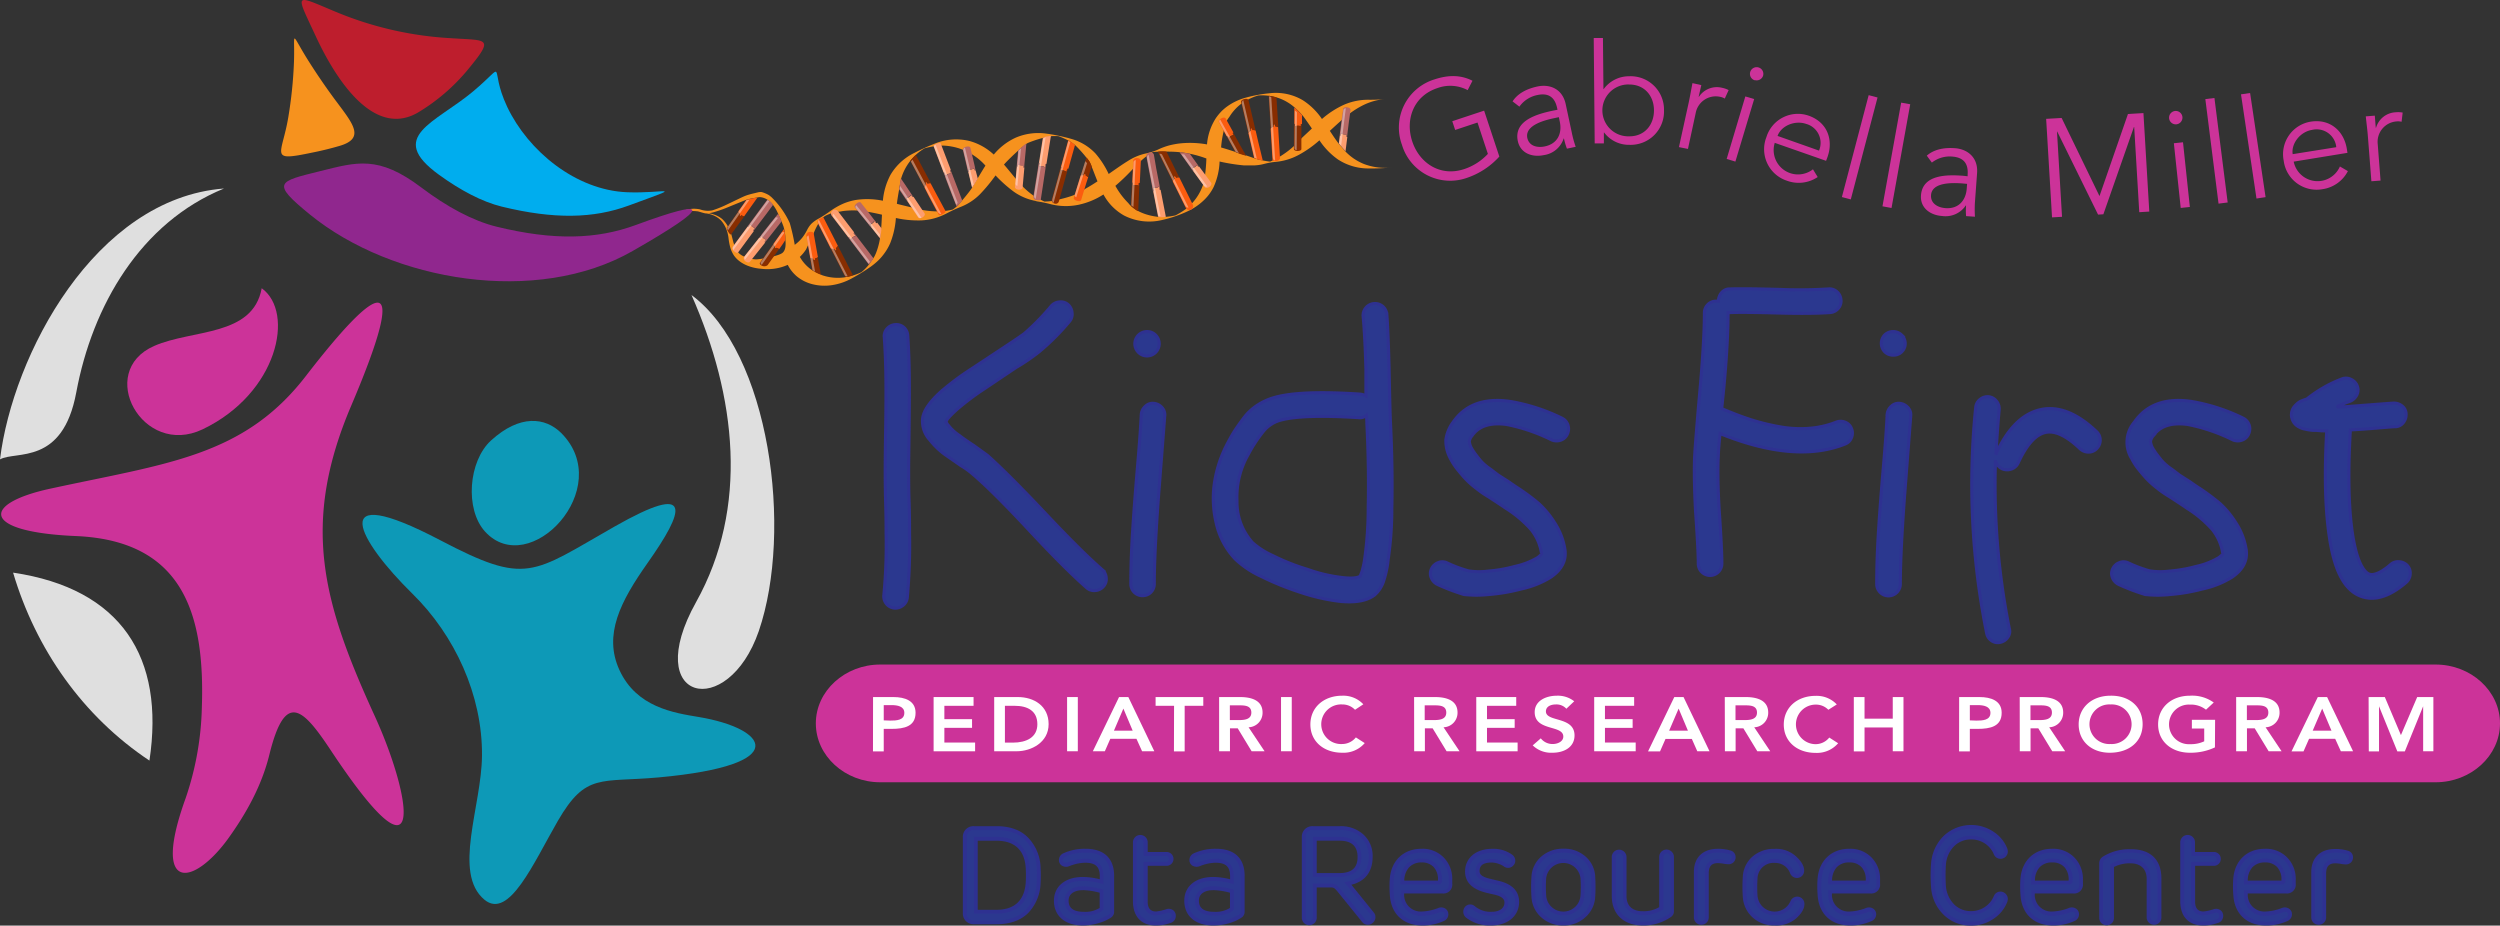 <svg xmlns="http://www.w3.org/2000/svg" viewBox="0 0 645.75 239.08"><rect x="0" y="0" width="645.75" height="239.08" fill="#333333" stroke="none"/><defs><style>.cls-1,.cls-16{fill:#f6921e;}.cls-2{fill:#fd9d6f;}.cls-3{fill:#b86966;}.cls-11,.cls-4{fill:#fff;}.cls-4{opacity:0.38;}.cls-5{fill:#fb5c0f;}.cls-6{fill:#882d00;}.cls-10,.cls-7{fill:#c39;}.cls-8{fill:#dfdfdf;}.cls-9{fill:#0d99b7;}.cls-10,.cls-13,.cls-14,.cls-15,.cls-16,.cls-9{fill-rule:evenodd;}.cls-12,.cls-17{fill:#2b388f;}.cls-12{stroke:#2e3191;stroke-width:0.81px;}.cls-13{fill:#90278e;}.cls-14{fill:#00adee;}.cls-15{fill:#be1e2d;}.cls-18{fill:#2e3191;}</style></defs><title>7c H</title><g id="Layer_2" data-name="Layer 2"><g id="_7c_H" data-name="7c H"><path class="cls-1" d="M348.48,29.44a21.56,21.56,0,0,1,4.26-2.57,15.87,15.87,0,0,1,4.87-1.27,34.8,34.8,0,0,1-3.87.17,15.65,15.65,0,0,0-6.67,1.32,23.29,23.29,0,0,0-5.61,3.65,17.18,17.18,0,0,0-4.94-4.85A13.69,13.69,0,0,0,328,24.08a36,36,0,0,0-6.1,1.11A15,15,0,0,0,317,27.48c-.34.24-.65.5-.94.75s-.53.49-.77.75a13,13,0,0,0-1.26,1.58,14.61,14.61,0,0,0-2.26,6.74,25.18,25.18,0,0,0-6.74-.28,20.51,20.51,0,0,0-3.06.55,17.12,17.12,0,0,0-2.72,1l-.32.15h0l-.43.17a15,15,0,0,1-2.13.66h0l-.36.08a14.18,14.18,0,0,0-4.75,2c-1.51.93-3.14,2.09-4.89,3.31a22.94,22.94,0,0,0-3.41-5.3,13.72,13.72,0,0,0-6.72-3.89h.07c-.9-.24-1.82-.46-2.77-.67l-1.45-.28-1.38-.23h0l-.07,0h0a14.84,14.84,0,0,0-8.31,1,15.93,15.93,0,0,0-5.64,4.36,14.9,14.9,0,0,0-6.35-3.53,14.62,14.62,0,0,0-9,.74,55.05,55.05,0,0,0-5.21,2.38A14.45,14.45,0,0,0,230,45.19a17.45,17.45,0,0,0-1.95,6.66,20.2,20.2,0,0,0-6.85-.22,14.5,14.5,0,0,0-3.45,1,18.75,18.75,0,0,0-3.21,1.83,30.22,30.22,0,0,1-3.07,2,7.87,7.87,0,0,0-1.95,1.4,6.67,6.67,0,0,0-1.06,1.57,12.17,12.17,0,0,1-1.18,1.89,10.23,10.23,0,0,1-2,1.92A52.35,52.35,0,0,0,204,57.62a22.19,22.19,0,0,0-4.7-6.66c-.21-.18-.43-.37-.68-.55a8.36,8.36,0,0,0-1.87-.8,3.17,3.17,0,0,0-1,.08l-.82.2c-.54.13-1.09.26-1.65.43-.27.08-.55.18-.82.28l-.42.18-.39.18-1.49.71-3,1.44A30.06,30.06,0,0,1,184,54.34a6,6,0,0,1-3.2-.26,7.64,7.64,0,0,0-3.31.05c-1.08.22-.19.91-1.09.24.86.72,0-.12,1.06.06s1.41,0,2.53.14c.51,0,1.92.59,2.44.56a7.23,7.23,0,0,1,1.85.5,6.39,6.39,0,0,1,1.94,1.29,7.29,7.29,0,0,1,1.25,1.95,9.12,9.12,0,0,1,.65,2.22c.06.36.09.78.16,1.19s.14.83.25,1.24a7.45,7.45,0,0,0,1,2.4c2.2,3.25,6.88,3.49,7,3.49a12.88,12.88,0,0,0,6.95-1,9.53,9.53,0,0,0,2.37,3,10.27,10.27,0,0,0,4,2,12.78,12.78,0,0,0,5.07.24,15.26,15.26,0,0,0,5.14-1.77A47.76,47.76,0,0,0,225,68.82a17.16,17.16,0,0,0,1.84-1.53,13.32,13.32,0,0,0,1.31-1.47,14,14,0,0,0,1.79-3,21.75,21.75,0,0,0,1.47-6.51,26.52,26.52,0,0,0,6.59.62,15.54,15.54,0,0,0,6.46-1.78A36.94,36.94,0,0,1,248,53.5a14.47,14.47,0,0,0,5.15-3.35,44.07,44.07,0,0,0,4-4.84,35.06,35.06,0,0,0,4.69,4.19,14.25,14.25,0,0,0,6,2.46l-.32,0,1,.16.47.08.45.09c.59.12,1.2.25,1.82.42h0l.49.13-.25-.07a16.11,16.11,0,0,0,7,.14,19.1,19.1,0,0,0,6.52-2.68,13.61,13.61,0,0,0,5.33,5.44,14.26,14.26,0,0,0,10.06,1.1,31.72,31.72,0,0,0,6.26-2.15,15.26,15.26,0,0,0,4.39-3,12,12,0,0,0,2.41-3.29,17.46,17.46,0,0,0,1.55-6.61,47.91,47.91,0,0,0,6.26,1c.49,0,1,0,1.44,0l1.34,0a11.78,11.78,0,0,0,2.5-.39,17.45,17.45,0,0,1,3.05-.53A15.35,15.35,0,0,0,335.48,40a28,28,0,0,0,5.33-3.76,18.75,18.75,0,0,0,4.74,4.92,14.33,14.33,0,0,0,8.09,2.35,51.37,51.37,0,0,0,5.88-.26,15.28,15.28,0,0,1-7.21-.89,13.64,13.64,0,0,1-4.74-3.19l-1.74-2c-.83-1.09-1.58-2.23-2.33-3.37,1-.92,2-1.84,3-2.72v0C346.59,31,348.48,29.44,348.48,29.44Zm-146.12,29a11.84,11.84,0,0,1,.51,3.3c.06,1.13.23,2.66-.7,3.53S196.35,67,195.24,67c-1.48-.08-3.61-.66-4.59-1.83a6.39,6.39,0,0,1-1-1.93,10.16,10.16,0,0,1-.33-1.11L189,60.9a10.22,10.22,0,0,0-.93-2.33,7.91,7.91,0,0,0-1.53-2,6.63,6.63,0,0,0-2.18-1.18,6,6,0,0,0-1.38-.31,7.22,7.22,0,0,0,1.2-.22,32.27,32.27,0,0,0,3.19-1.07l3.09-1.26,1.55-.63.38-.15.36-.13c.24-.08.5-.15.76-.21.51-.13,1-.22,1.59-.32l.82-.15a2.59,2.59,0,0,1,.62,0c3,.43,4.36,4.1,4.51,4.42C201.51,56.4,202,57.42,202.36,58.46Zm25.24.67-.32,2.6a18.19,18.19,0,0,1-.57,2.4c-.12.4-.26.79-.41,1.18-.08.19-.16.39-.25.58a5.83,5.83,0,0,1-.32.6s-1.25,1.79-1.23,1.81a13.85,13.85,0,0,1-1.95,2,14.71,14.71,0,0,1-2.18.86c-.62.18-2.23.5-2.23.5a12.43,12.43,0,0,1-5.86-.58l-2.6-1.33a10.22,10.22,0,0,1-3.08-3.37,11,11,0,0,0,1.65-2c.42-1,1.56-3.17,1.56-3.17a19.53,19.53,0,0,1,1.5-3.31s.88-1.06.8-1.13a3.72,3.72,0,0,1,1.06-1,10.83,10.83,0,0,1,3.48-1.07c.36,0,.79-.13,1.2-.18s.83-.09,1.25-.11a18.64,18.64,0,0,1,2.48,0l2.63.33c1.2.2,2.41.46,3.6.73C227.75,56.71,227.7,57.93,227.6,59.13Zm23.48-10.61c-.77,1.26-3.7,4.61-3.7,4.61a14,14,0,0,1-1.26,1,15.47,15.47,0,0,1-1.85.36l-1.7.13a22.07,22.07,0,0,1-4.55-.41S233,53,231.67,52.65c.1-1.32,1.1-6.57,1.1-6.57a13.75,13.75,0,0,1,2.42-4.61,13.23,13.23,0,0,1,3.64-3.16,18.61,18.61,0,0,1,4.57-.71,15.37,15.37,0,0,1,11.14,5.18C253.74,44,251.08,48.52,251.08,48.52Zm32.41-1.66c-1.07.7-2.17,1.38-3.28,2-2.15,2-8.35,3-8.36,3.06a16,16,0,0,1-2.08.16l-.61-.29-.29-.15-1.78-1A18.89,18.89,0,0,1,264,48l-1.61-1.82c-1-1.19-2-2.45-3.06-3.67.89-1.09,5-5,6.18-5.59a29.27,29.27,0,0,1,5.65-1.69,6.48,6.48,0,0,1,1.13-.09c.4,0,.81,0,1.22.06a27.41,27.41,0,0,1,2.59,1.16,15.34,15.34,0,0,1,1.66,1.18,32.24,32.24,0,0,1,3.59,4.14C281.77,42.33,283.05,45.86,283.49,46.86Zm27.76-1.57,0,0c0,.26,0,.51-.07.76a7.36,7.36,0,0,1-.49,1.87h0A13.54,13.54,0,0,1,306.29,54a20.24,20.24,0,0,1-2.66,1.63A15.41,15.41,0,0,1,299,56c-5.47-.69-7.31-3.23-7.57-3.56A19.42,19.42,0,0,1,288.1,48a51.2,51.2,0,0,0,3.95-3.75l1.46-1.53A24.16,24.16,0,0,1,296,40.46s1.55-1.06,1.79-1.2a42.28,42.28,0,0,1,4.3-.09,27.6,27.6,0,0,1,9.52,1.77A42.6,42.6,0,0,1,311.25,45.29Zm24.94-9.57a23,23,0,0,1-5.53,4.7c-.42.27-2.11,1.15-2.57,1.34-.47,0-2.68-.44-2.68-.44-.58-.15-1.17-.34-1.78-.55s-1.23-.44-1.93-.65l-2.29-.75c-1.3-.44-2.65-.87-4-1.26a25.66,25.66,0,0,1,.69-4.3,7.88,7.88,0,0,1,.52-2.16,10.25,10.25,0,0,1,.95-1.47,12.11,12.11,0,0,1,2.91-3.25A14.34,14.34,0,0,1,325,24.66a13.69,13.69,0,0,1,5,.58,12.61,12.61,0,0,1,4.53,2.63,18.67,18.67,0,0,1,2.23,2.33c.08.11,1.5,2.1,2.1,3Z"/><path class="cls-2" d="M309.48,43l-.29-.41a2.18,2.18,0,0,1-.52.53,2.32,2.32,0,0,1-.77.35l.32.43a.19.19,0,0,1-.07.24h0l3.07,4.2c.2.28.73.25,1.17-.07s.65-.8.45-1.08L309.73,43h0A.17.17,0,0,1,309.48,43Z"/><path class="cls-3" d="M304.68,39.33l1.13,1.56,1.81,2.52,0,.06.46.64h0a.19.19,0,0,0,.07-.24l-.32-.43a2.32,2.32,0,0,0,.77-.35,2.18,2.18,0,0,0,.52-.53l.29.41a.17.17,0,0,0,.24,0h0l-.42-.6-.08-.11-1.84-2.57S305,39.3,304.68,39.33Z"/><path class="cls-4" d="M305.9,39.88l5.92,8.25h0A.59.59,0,0,1,311,48l-5.85-8.17Z"/><path class="cls-2" d="M347.8,35.2l.06-.5a2,2,0,0,1-.74,0,2.17,2.17,0,0,1-.8-.27l-.06.53a.18.18,0,0,1-.21.13h0l-.24,2,1.74,2,.46-3.72h0A.17.17,0,0,1,347.8,35.2Z"/><path class="cls-3" d="M346.93,28.17l-.42,3-.39,3.08v.06l-.09.79h0a.18.18,0,0,0,.21-.13l.06-.53a2.17,2.17,0,0,0,.8.27,2,2,0,0,0,.74,0l-.06.5a.17.17,0,0,0,.16.17h0l.1-.73v-.13l.39-3.14.42-3c0-.34-.37-.6-.91-.67S347,27.83,346.93,28.17Z"/><path class="cls-4" d="M347.62,28l-1.21,9.66-.48-.66L347,28.5a.59.59,0,0,1,.63-.54Z"/><path class="cls-2" d="M235.65,50.76l-.27-.4a2.34,2.34,0,0,1-.53.51,2.19,2.19,0,0,1-.78.32l.29.43a.18.18,0,0,1-.07.23l0,0,2.88,4.33c.19.28.7.25,1.16-.05s.68-.78.49-1l-2.88-4.33h0A.17.17,0,0,1,235.65,50.76Z"/><path class="cls-3" d="M232.24,48.9l1.55,2.28,0,0,.42.64,0,0a.18.18,0,0,0,.07-.23l-.29-.43a2.19,2.19,0,0,0,.78-.32,2.34,2.34,0,0,0,.53-.51l.27.4a.17.17,0,0,0,.24,0h0l-.39-.59-.07-.11-1.69-2.53-1-1.46Z"/><path class="cls-4" d="M232.48,48,238,56.23h0a.57.57,0,0,1-.79-.17l-4.83-7.25Z"/><path class="cls-2" d="M264.38,43.15l.05-.48a2,2,0,0,1-.74,0,2.38,2.38,0,0,1-.81-.23l-.05.51c0,.08-.09.14-.2.13h0l-.48,5.22c0,.33.39.64.93.69s1-.17,1.05-.5l.47-5.22h0C264.45,43.3,264.37,43.23,264.38,43.15Z"/><path class="cls-3" d="M263,38.84l-.05.48-.28,3v.07l-.07.76h0c.11,0,.2-.05.2-.13l.05-.51a2.38,2.38,0,0,0,.81.23,2,2,0,0,0,.74,0l-.05.48c0,.08.07.15.17.16h0l.07-.7v-.13l.29-3,.22-2.35C265.19,36.77,263,38.84,263,38.84Z"/><path class="cls-4" d="M263.73,38.31,262.8,48h0a.57.57,0,0,1-.5-.63l.81-8.5Z"/><path class="cls-2" d="M226.22,57.46l-.3-.37a2.31,2.31,0,0,1-.49.55,2.19,2.19,0,0,1-.75.4l.33.4a.18.18,0,0,1,0,.23l0,0,2.38,3,.31-2.68-1.14-1.51h0A.17.17,0,0,1,226.22,57.46Z"/><path class="cls-3" d="M220.84,53.6l1.69,2.12L224.4,58l0,.05.48.6,0,0a.18.18,0,0,0,0-.23l-.33-.4a2.19,2.19,0,0,0,.75-.4,2.31,2.31,0,0,0,.49-.55l.3.37a.17.17,0,0,0,.24,0h0l-.45-.56-.08-.1L224,54.42l-1.64-2.07c-.21-.25-.68-.14-1.11.21S220.63,53.34,220.84,53.6Z"/><path class="cls-4" d="M221.17,53l6.13,7.6-.13.74-6.07-7.54a.57.57,0,0,1,.07-.8Z"/><path class="cls-2" d="M251.76,43.92l-.11-.46a2.43,2.43,0,0,1-.68.28,2.17,2.17,0,0,1-.84,0l.12.5a.17.17,0,0,1-.15.19h0l1,4.14c.37-.58,1.47-2.44,1.47-2.44L252,44h0A.18.18,0,0,1,251.76,43.92Z"/><path class="cls-3" d="M248.71,38.72l.48,2,.68,2.9,0,.07.18.74h0a.17.17,0,0,0,.15-.19l-.12-.5a2.17,2.17,0,0,0,.84,0,2.43,2.43,0,0,0,.68-.28l.11.46A.18.18,0,0,0,252,44h0l-.17-.69,0-.13-.7-3-.47-2c-.08-.32-.55-.42-1.09-.29S248.63,38.39,248.71,38.72Z"/><path class="cls-4" d="M249.26,38.15l2.24,9.51-.43.61-2.22-9.43a.56.56,0,0,1,.41-.69Z"/><path class="cls-2" d="M299.54,48.88l-.14-.7a1.53,1.53,0,0,1-.68.32,1.64,1.64,0,0,1-.85-.08l.14.76a.21.21,0,0,1-.14.25h0L299.14,56a4.54,4.54,0,0,0,2,0l-1.35-6.93s0,0,0,0A.2.2,0,0,1,299.54,48.88Z"/><path class="cls-3" d="M296.11,40.38l.64,3.47.85,4.36,0,.1.21,1.12h0a.21.21,0,0,0,.14-.25l-.14-.76a1.64,1.64,0,0,0,.85.08,1.53,1.53,0,0,0,.68-.32l.14.7a.2.2,0,0,0,.22.18s0,0,0,0l-.2-1,0-.19-.86-4.45L298.06,40c-.09-.48-.58-.69-1.12-.59S296,39.9,296.11,40.38Z"/><path class="cls-4" d="M296.7,40l3.05,15.77s-.51.32-.6-.15L296.31,41c-.09-.47.08-.9.39-1Z"/><path class="cls-2" d="M245.44,44.16l.26.68a1.58,1.58,0,0,0-.75.08,1.62,1.62,0,0,0-.69.52l-.28-.73a.19.19,0,0,0-.25-.14l0,0-2.58-6.76c-.18-.47,1.68-1.17,1.85-.71l2.58,6.76h0A.21.21,0,0,0,245.44,44.16Z"/><path class="cls-3" d="M247.1,53.36,245.76,50l-1.61-4.23,0-.1-.41-1.08,0,0a.19.19,0,0,1,.25.14l.28.73a1.62,1.62,0,0,1,.69-.52,1.58,1.58,0,0,1,.75-.08l-.26-.68a.21.21,0,0,1,.09-.28h0l.38,1,.07.19,1.65,4.31.89,2.35A7.11,7.11,0,0,1,247.1,53.36Z"/><path class="cls-4" d="M247.36,52.33l-5.68-14.91s-.58.06-.4.51l5.63,14.78C247.08,53.17,247.36,52.33,247.36,52.33Z"/><path class="cls-5" d="M275.67,43.74l-.19.69a1.66,1.66,0,0,0-.66-.37,1.57,1.57,0,0,0-.86,0l.21-.74a.2.2,0,0,0-.12-.26h0l1.88-6.85a9.91,9.91,0,0,1,1.75,1.22l-1.72,6.15h0A.21.21,0,0,0,275.67,43.74Z"/><path class="cls-6" d="M271.67,51.55l.83-3,1.18-4.29,0-.09.3-1.1h0a.2.2,0,0,1,.12.26l-.21.74a1.57,1.57,0,0,1,.86,0,1.66,1.66,0,0,1,.66.37l.19-.69a.21.21,0,0,1,.24-.16h0l-.28,1-.05.18-1.2,4.37-.81,2.92a.86.86,0,0,1-1.16.5C271.89,52.44,271.54,52,271.67,51.55Z"/><path class="cls-4" d="M272.15,52.34l4.29-15.61-.48-.34-4.12,15c-.13.46,0,.9.31,1Z"/><path class="cls-2" d="M270.05,42.51l-.11.71a1.58,1.58,0,0,0-.69-.3,1.64,1.64,0,0,0-.85.1l.12-.76a.2.2,0,0,0-.15-.24s0,0,0,0l1-6.44a5.22,5.22,0,0,1,2.08-.46l-1.15,7.21h0A.21.21,0,0,0,270.05,42.51Z"/><path class="cls-3" d="M266.94,50.71l.49-3.08.71-4.39v-.09l.18-1.13s0,0,0,0a.2.2,0,0,1,.15.24l-.12.76a1.64,1.64,0,0,1,.85-.1,1.58,1.58,0,0,1,.69.3l.11-.71a.21.21,0,0,1,.22-.19h0l-.17,1,0,.19L269.38,48l-.55,3.58c-.06.2-.68.17-1.22.08A.78.78,0,0,1,266.94,50.71Z"/><path class="cls-4" d="M267.53,51.35l2.55-15.91-.62.34-2.35,14.63c-.07.47.11.89.42.94Z"/><path class="cls-5" d="M239.08,47.39l.14.27a1.49,1.49,0,0,0-.42.79l1,2,2.66,5c.24.43,2-.5,1.76-.94l-2.56-4.75-1.28-2.41a1.47,1.47,0,0,0-.8.09l-.12-.23a.28.28,0,0,0-.36-.15A.27.27,0,0,0,239.08,47.39Z"/><path class="cls-6" d="M235.13,41.54l3.67,6.91a1.49,1.49,0,0,1,.42-.79l-.14-.27a.27.27,0,0,1,.07-.38.28.28,0,0,1,.36.15l.12.23a1.47,1.47,0,0,1,.8-.09l-3.67-6.89a.8.8,0,0,0-.31-.32A16.56,16.56,0,0,0,235.13,41.54Z"/><path class="cls-4" d="M235.7,41.25l7.43,14h0c-.27.14-.67-.08-.9-.51l-6.94-13Z"/><path class="cls-5" d="M303.23,45.86l.14.27a1.48,1.48,0,0,0-.45.77l1,2,2.43,4.9a1,1,0,0,0,1.78-.89l-2.32-4.67-1.19-2.4a1.37,1.37,0,0,0-.8.08l-.12-.24a.25.25,0,1,0-.44.22Z"/><path class="cls-6" d="M299.08,39.2l3.84,7.7a1.48,1.48,0,0,1,.45-.77l-.14-.27a.25.25,0,1,1,.44-.22l.12.24a1.37,1.37,0,0,1,.8-.08l-3.28-6.63A6.14,6.14,0,0,0,299.08,39.2Z"/><path class="cls-4" d="M300.13,39.86,307,53.59h0c-.28.14-.68-.09-.89-.51l-6.54-13.19C299.31,39.47,300.13,39.86,300.13,39.86Z"/><path class="cls-5" d="M323,33.46l.07.3a1.47,1.47,0,0,0-.62.64l.49,2.13,1,4.31a8.7,8.7,0,0,0,2.24.63l-1.25-5.14-.6-2.62a1.53,1.53,0,0,0-.79-.11l-.06-.25a.27.27,0,0,0-.31-.23A.27.27,0,0,0,323,33.46Z"/><path class="cls-6" d="M320.59,26.46l1.85,7.94a1.47,1.47,0,0,1,.62-.64l-.07-.3a.27.27,0,0,1,.17-.34.27.27,0,0,1,.31.23l.06.25a1.53,1.53,0,0,1,.79.11L322.52,26c-.11-.47-.56-.54-1.09-.41S320.48,26,320.59,26.46Z"/><path class="cls-4" d="M321.15,25.9,324.64,41l-.63-.26L320.8,26.86c-.11-.46.05-.89.35-1Z"/><path class="cls-5" d="M328.91,32.4l0,.31a1.47,1.47,0,0,0-.72.53l.14,2.19.34,5.77c0,.48.47.42,1,.38s1-.36.94-.84l-.31-5.19-.16-2.68a1.59,1.59,0,0,0-.77-.24v-.26a.27.27,0,0,0-.27-.27A.27.27,0,0,0,328.91,32.4Z"/><path class="cls-6" d="M327.69,24.74l.52,8.5a1.47,1.47,0,0,1,.72-.53l0-.31a.27.27,0,0,1,.22-.3.27.27,0,0,1,.27.27v.26a1.59,1.59,0,0,1,.77.24l-.48-7.69A9.57,9.57,0,0,0,327.69,24.74Z"/><path class="cls-4" d="M328.37,25.12l1,16.31c-.31,0-.6,0-.66-1.64l-.91-14.68C327.78,24.63,328.37,25.12,328.37,25.12Z"/><path class="cls-5" d="M210.07,67.07l0-.22a1.63,1.63,0,0,1-.8-.23L209,65l-.74-4.18a.93.93,0,0,1,.84-.91c.54-.1,1,0,1.08.39l.74,4.17.35,1.94a1.64,1.64,0,0,1-.7.34l0,.19a.22.22,0,0,1-.2.25A.23.23,0,0,1,210.07,67.07Z"/><path class="cls-6" d="M209.79,69.79l-.56-3.17a1.63,1.63,0,0,0,.8.23l0,.22a.23.23,0,0,0,.28.16.22.22,0,0,0,.2-.25l0-.19a1.64,1.64,0,0,0,.7-.34l.81,4.49A8.55,8.55,0,0,1,209.79,69.79Z"/><path class="cls-4" d="M210.54,70.19l-1.68-9.37h0a.61.61,0,0,0-.44.72l1.47,8.23Z"/><path class="cls-5" d="M200.1,63.82l.09-.14a1.84,1.84,0,0,1-.46-.63l.65-.93,2.15-3a15.35,15.35,0,0,1,.35,2.84l-.8,1.23-.81,1.14a2.45,2.45,0,0,1-.69-.31l-.08.11c-.05.07-.18.06-.29,0S200.05,63.88,200.1,63.82Z"/><path class="cls-6" d="M196.26,67.91l3.47-4.86a1.84,1.84,0,0,0,.46.63l-.09.14c0,.06,0,.18.11.26s.24.09.29,0l.08-.11a2.45,2.45,0,0,0,.69.31l-3,4.21a1.35,1.35,0,0,1-1.28.22C196.45,68.58,196.15,68.07,196.26,67.91Z"/><path class="cls-4" d="M196.76,68.41l5.86-8.32h0a.51.51,0,0,0-.71,0l-5.44,7.7C196.33,68,196.76,68.41,196.76,68.41Z"/><path class="cls-5" d="M191,55.45l.12-.16a1.66,1.66,0,0,1-.43-.69l.81-1.14,1.29-1.83a17.29,17.29,0,0,1,2.87-.61l-2.45,3.45-1,1.41a2.15,2.15,0,0,1-.72-.28l-.1.13c0,.09-.19.09-.3,0A.23.23,0,0,1,191,55.45Z"/><path class="cls-6" d="M187.78,58.75l2.93-4.15a1.66,1.66,0,0,0,.43.69l-.12.16a.23.23,0,0,0,.1.29c.11.08.25.08.3,0l.1-.13a2.15,2.15,0,0,0,.72.28l-3.37,4.62c-.18.25-.59-.33-.79-.67S187.6,59,187.78,58.75Z"/><path class="cls-4" d="M188.07,59.46l5.5-7.83s-.59-.12-.77.12l-4.87,6.94a.55.55,0,0,0,.14.77Z"/><path class="cls-2" d="M197.56,62.39l.37-.48a1.78,1.78,0,0,1-.66-.33,1.82,1.82,0,0,1-.53-.67l-.4.51a.18.18,0,0,1-.26,0l0,0-3.81,4.8a.92.92,0,0,0,.23,1.25c.43.34,1,.45,1.22.12l3.92-4.93h0A.19.19,0,0,1,197.56,62.39Z"/><path class="cls-3" d="M201,55.21l-2,2.45L196.7,60.6l0,.07-.6.75,0,0a.18.18,0,0,0,.26,0l.4-.51a1.82,1.82,0,0,0,.53.67,1.78,1.78,0,0,0,.66.33l-.37.48a.19.19,0,0,0,0,.26h0l.55-.7.1-.13,2.37-3,1.26-1.61A10.39,10.39,0,0,0,201,55.21Z"/><path class="cls-4" d="M200.94,56.31l-8.5,10.75h0a.66.66,0,0,1,0-.92l7.82-9.88C200.52,55.94,200.94,56.31,200.94,56.31Z"/><path class="cls-2" d="M194.62,59.42l.41-.56a1.59,1.59,0,0,1-1.22-1l-.44.61a.21.21,0,0,1-.28.06l0,0-3.76,5.1a.92.92,0,0,0,.28,1.28c.44.33.8.61,1.09.23l4-5.43h0A.2.2,0,0,1,194.62,59.42Z"/><path class="cls-3" d="M198.21,51.58l-1.86,2.5-2.57,3.48-.06.08-.66.89,0,0a.21.21,0,0,0,.28-.06l.44-.61a1.59,1.59,0,0,0,1.22,1l-.41.56a.2.2,0,0,0,0,.28h0l.61-.82.11-.15L198,55.19l1.67-2.26A3,3,0,0,0,198.21,51.58Z"/><path class="cls-4" d="M198.72,52l-9.3,12.6h0c-.25-.19-.23-.64.05-1l8.63-11.69C198.38,51.51,198.72,52,198.72,52Z"/><path class="cls-5" d="M294.18,47.41l0,.58a1.91,1.91,0,0,0-.72-.18,1.8,1.8,0,0,0-.83.15l0-.62a.19.19,0,0,0-.18-.19h0l.28-5.68c0-.39.48-.69,1-.66s1,.37.95.76l-.27,5.68h0A.2.2,0,0,0,294.18,47.41Z"/><path class="cls-6" d="M292.12,53.17l.07-1.43.17-3.59v-.07l0-.93h0a.19.19,0,0,1,.18.19l0,.62a1.8,1.8,0,0,1,.83-.15,1.91,1.91,0,0,1,.72.18l0-.58a.2.2,0,0,1,.2-.17h0l0,.85v.16l-.18,3.65-.11,2.55C294,54.86,292.12,53.17,292.12,53.17Z"/><path class="cls-4" d="M292.77,53.46l.6-12.11h0a.63.63,0,0,0-.59.67l-.55,11Z"/><path class="cls-5" d="M318.44,34.46l.22.4a2.06,2.06,0,0,0-.69.25,2.29,2.29,0,0,0-.65.53l-.24-.43a.18.18,0,0,0-.23,0l0,0-2-3.62c-.16-.27.11-.71.59-1s1-.26,1.14,0l2,3.62h0C318.44,34.3,318.4,34.39,318.44,34.46Z"/><path class="cls-6" d="M319.09,39.26l-.52-.9-1.37-2.47,0,0-.35-.64,0,0a.18.18,0,0,1,.23,0l.24.43a2.29,2.29,0,0,1,.65-.53,2.06,2.06,0,0,1,.69-.25l-.22-.4c0-.07,0-.16.09-.22h0l.33.59.06.1,1.39,2.52,1.57,2.73A13,13,0,0,1,319.09,39.26Z"/><path class="cls-4" d="M320,39.56l-4.81-8.67h0a.55.55,0,0,0-.22.75l4.21,7.6Z"/><path class="cls-5" d="M336.06,32.15v.45a2.19,2.19,0,0,0-.73-.12,2.3,2.3,0,0,0-.83.14v-.49c0-.08-.08-.14-.19-.14h0l0-4.14c0-.31,2,1.85,2,1.85l0,2.31h0C336.15,32,336.06,32.07,336.06,32.15Z"/><path class="cls-6" d="M334.21,38.47l0-2.86,0-2.83V32h0c.11,0,.19.06.19.14v.49a2.3,2.3,0,0,1,.83-.14,2.19,2.19,0,0,1,.73.12v-.45c0-.08.09-.14.19-.14h0v.79l0,2.88,0,2.81c0,.31-.44.5-1,.5S334.2,38.78,334.21,38.47Z"/><path class="cls-4" d="M334.47,28.71l-.1,9.5a.57.57,0,0,0,.56.56L335,29S334.48,28.4,334.47,28.71Z"/><path class="cls-2" d="M220.59,60.37l.44.57a1.57,1.57,0,0,0-.69.29,1.6,1.6,0,0,0-.52.69l-.46-.61a.21.21,0,0,0-.29-.06l0,0-4.28-5.59a1,1,0,0,1,1.58-1.2l4.27,5.58h0A.2.2,0,0,0,220.59,60.37Z"/><path class="cls-3" d="M224.45,68.36,222.5,65.8l-2.7-3.54-.06-.08-.69-.9,0,0a.21.21,0,0,1,.29.06l.46.61a1.6,1.6,0,0,1,.52-.69,1.57,1.57,0,0,1,.69-.29l-.44-.57a.2.2,0,0,1,0-.29h0l.64.84.12.15,2.75,3.6,1.52,2A11.79,11.79,0,0,1,224.45,68.36Z"/><path class="cls-4" d="M224.72,67.61l-9.44-12.38h0c-.25.19-.21.64.08,1l9,11.87Z"/><path class="cls-5" d="M280,45.06l-.06.19a1.75,1.75,0,0,0-.8.06l-.41,1.31-1.37,4.49c-.09.29.27.6.8.76s1,.12,1.09-.17l1.32-4.34.51-1.6a2.15,2.15,0,0,0-.66-.4l.05-.15a.22.22,0,0,0-.18-.25C280.17,44.92,280,45,280,45.06Z"/><path class="cls-6" d="M280.63,40.67l-1.48,4.64a1.75,1.75,0,0,1,.8-.06l.06-.19c0-.1.16-.14.29-.1a.22.22,0,0,1,.18.25l-.05.15a2.15,2.15,0,0,1,.66.4L282,43A6.39,6.39,0,0,0,280.63,40.67Z"/><path class="cls-4" d="M280.79,42.15,278,50.94h0a.55.55,0,0,1-.37-.68l2.7-8.63Z"/><path class="cls-5" d="M215.59,64.56l-.14-.28a1.52,1.52,0,0,1-.89-.1l-1-2-2.3-4.51a.87.87,0,0,1,.52-1.16c.49-.25.81-.6,1-.16l2.41,4.71,1.23,2.43a1.29,1.29,0,0,1-.53.6l.12.24a.27.27,0,0,1-.08.37A.28.28,0,0,1,215.59,64.56Z"/><path class="cls-6" d="M218.33,71.56l-3.77-7.38a1.52,1.52,0,0,0,.89.1l.14.28a.28.28,0,0,0,.36.15.27.27,0,0,0,.08-.37l-.12-.24a1.29,1.29,0,0,0,.53-.6l3.88,7.61A5,5,0,0,1,218.33,71.56Z"/><path class="cls-4" d="M218.94,71.34l-7.42-14.58h0c-.28.14-.33.6-.11,1l6.8,13.34C218.43,71.56,218.94,71.34,218.94,71.34Z"/><path class="cls-7" d="M379.1,23.28a9.61,9.61,0,0,0-7.83-.52c-6.22,2.06-8.33,8.19-6.49,13.76s7.19,9.22,13.41,7.16a14.58,14.58,0,0,0,6.13-3.93l-2.68-8.1-5.77,1.92-.75-2.26,8.23-2.73,3.93,11.86a19.85,19.85,0,0,1-8.34,5.49,13,13,0,0,1-16.82-8.53,13,13,0,0,1,8.4-16.89c3.83-1.27,7-1.09,9.82.35Z"/><path class="cls-7" d="M402.3,28.35l-.09-.42c-.6-2.85-2.26-4-5.12-3.38a7.45,7.45,0,0,0-4.63,3l-1.76-1.36c1.19-1.87,3.38-3.21,6.48-3.86s6.41.58,7.25,4.6L406,34.28A27.24,27.24,0,0,0,407,37.92l-2.26.48a16.83,16.83,0,0,1-.77-2.64l-.07,0a6.29,6.29,0,0,1-5.17,4.31c-2.92.61-6-.44-6.68-3.64-1.12-5.36,5.12-7,9.07-7.85Zm-.8,2.16c-2.36.49-7.65,1.78-7,5.09.46,2.18,2.64,2.61,4.51,2.22,3.38-.7,4.51-3.44,3.89-6.36l-.25-1.2Z"/><path class="cls-7" d="M411.66,9.82l2.38,0L414.17,23h.07a8.06,8.06,0,0,1,6.52-3.3,8.61,8.61,0,0,1,9.05,8.77,8.61,8.61,0,0,1-8.88,8.94,8,8,0,0,1-6.58-3.18h-.07l0,2.81-2.37,0Zm9.12,12a6.7,6.7,0,1,0,.13,13.39c3.92,0,6.34-3,6.31-6.76S424.7,21.79,420.78,21.83Z"/><path class="cls-7" d="M436.16,26.64c.33-1.48.54-2.76,1-5.17l2.29.51L438.76,25l.07,0a5.56,5.56,0,0,1,6-2.32,6.45,6.45,0,0,1,1.68.59l-1,2.19a3.72,3.72,0,0,0-1.3-.47A5.27,5.27,0,0,0,438,29.19l-2,9.28L433.67,38Z"/><path class="cls-7" d="M448.25,41.74,446,41.06l4.82-16.15,2.28.68Zm5-21a1.73,1.73,0,1,1,2.15-1.16A1.75,1.75,0,0,1,453.29,20.7Z"/><path class="cls-7" d="M458.42,36.9a6.29,6.29,0,0,0,9.87,6.83l1.22,2a8.78,8.78,0,0,1-8,.93,8.55,8.55,0,0,1-5.24-11.26,8.5,8.5,0,0,1,11-5.49c4.81,1.74,6.32,6.29,4.78,10.63l-.37,1Zm11.43,2A5.08,5.08,0,0,0,466.51,32c-2.92-1-6.44.5-7.37,3.11Z"/><path class="cls-7" d="M478.06,51.51l-2.3-.61,6.92-26.32,2.29.6Z"/><path class="cls-7" d="M488.58,53.72l-2.34-.43,4.83-26.78,2.34.42Z"/><path class="cls-7" d="M508.24,45.53l0-.43c.21-2.91-1.09-4.45-4-4.66A7.49,7.49,0,0,0,499,42l-1.31-1.79c1.66-1.47,4.12-2.16,7.28-1.93s6,2.32,5.71,6.41l-.55,7.5a29.59,29.59,0,0,0,0,3.79l-2.29-.16a15.74,15.74,0,0,1,0-2.75h-.07a6.31,6.31,0,0,1-6.16,2.72c-3-.21-5.66-2.07-5.42-5.33.4-5.46,6.85-5.35,10.87-5.06Zm-1.36,1.85c-2.41-.18-7.84-.39-8.09,3-.16,2.23,1.82,3.24,3.73,3.38,3.44.25,5.27-2.07,5.49-5.05l.09-1.22Z"/><path class="cls-7" d="M542.3,50.65l7.35-21.2,4-.24,1.51,25.44-2.59.16-1.31-22h-.07l-7.89,22.54-1.37.08L531.39,34h-.07l1.3,22-2.58.15L528.52,30.7l4-.23Z"/><path class="cls-7" d="M562.19,32.11a1.73,1.73,0,1,1,1.53-1.9A1.75,1.75,0,0,1,562.19,32.11Zm3.45,21.35-2.36.25L561.51,37l2.36-.25Z"/><path class="cls-7" d="M575.41,52.3l-2.36.3-3.41-27,2.35-.29Z"/><path class="cls-7" d="M585.2,50.92l-2.35.36-4-26.91,2.35-.35Z"/><path class="cls-7" d="M592.46,41.75A6.29,6.29,0,0,0,604.4,43l2.06,1.2a8.78,8.78,0,0,1-6.58,4.67,8.56,8.56,0,0,1-10-7.36,8.51,8.51,0,0,1,7-10.09c5.06-.78,8.57,2.49,9.3,7l.17,1.06Zm11-3.73a5.09,5.09,0,0,0-6.26-4.47c-3.06.49-5.42,3.53-5,6.27Z"/><path class="cls-7" d="M611.63,35.28c-.11-1.5-.29-2.79-.55-5.22l2.33-.19.25,3.13h.07a5.53,5.53,0,0,1,5.11-4,6.25,6.25,0,0,1,1.77.08l-.28,2.37a3.9,3.9,0,0,0-1.38-.08,5.28,5.28,0,0,0-4.79,5.79l.74,9.48-2.37.18Z"/><path class="cls-8" d="M179.8,155.52c13.64-24.45,10.42-53.07-1.19-79.32C198.87,91.23,204.89,137,196,163,188,186.21,165.38,181.36,179.8,155.52Z"/><path class="cls-8" d="M38.6,196.46C21.38,185,9.24,167.66,3.38,147.91,31.33,152.05,42.63,169.8,38.6,196.46Z"/><path class="cls-8" d="M57.87,48.69c-21.5,8.78-34,30.19-38.17,52.67-3.52,19-15.65,15-19.7,17.3C3.28,91.77,24.47,51.28,57.87,48.69Z"/><path class="cls-9" d="M124.5,195.18c-.1,13.09-7.64,30.33.63,37.21,6.36,5.29,12.7-9.54,19-20.42,7.23-12.44,10.93-9.79,26.05-11.17,35.11-3.21,27.9-12.65,10.36-15.59-6.55-1.09-16.12-2.52-20.54-12.14-4.19-9.12.28-17.75,7.29-27.68,9.49-13.46,12.2-21.18-8.57-9.37-21.39,12.16-22.55,15.29-45,3.52-30.15-15.8-21,.27-7.23,13.78C117.47,164.09,124.63,179.55,124.5,195.18Z"/><path class="cls-10" d="M39.84,89.35C49.76,85,65.31,87,67.6,74.45c8.63,6.24,4.16,27.15-15.26,36.44C36.82,118.31,24.65,96,39.84,89.35Z"/><path class="cls-10" d="M96.78,184.91c-13.37-29.24-19.17-49.43-6-80.26C106.49,67.71,97.22,73.52,79,97.13,62.9,118,43,119.7,13,126.22c-18,3.9-17.77,11.21,6.55,12.24,27.82,1.17,33.39,20.23,32.59,44.17a77.69,77.69,0,0,1-4.19,23.55c-9,24.88,2.22,22.71,11.19,10.14,4.46-6.26,8.45-13.31,10.44-21.4,4.06-16.45,8.55-12.14,15.8-1.21C110.4,231.5,106.5,206.17,96.78,184.91Z"/><path class="cls-9" d="M125.28,137.3c-5.23-5.75-4.29-18.21,1.56-23.53,7.45-6.79,14-6,18.13-1.92C159.18,126.1,136.73,149.88,125.28,137.3Z"/><path class="cls-7" d="M645.75,186.85c0,8.37-7.49,15.21-16.64,15.21H227.37c-9.15,0-16.64-6.84-16.64-15.21s7.49-15.2,16.64-15.2H629.11C638.26,171.65,645.75,178.49,645.75,186.85Z"/><path class="cls-11" d="M225.51,180.05h5.24c3,0,5.74.95,5.74,4.06,0,3.53-2.92,4.16-6.22,4.16h-2v5.81h-2.78Zm4.45,6.08c1.58,0,3.63-.07,3.63-2,0-1.72-1.83-2-3.32-2h-2v3.94Z"/><path class="cls-11" d="M241.15,180.05h10.32v2.26h-7.54v3.45h7.15V188h-7.15v3.8h7.94v2.26H241.15Z"/><path class="cls-11" d="M256.8,180.05h6.13c4.1,0,7.93,2.26,7.93,7s-4.51,7-8.26,7h-5.8Zm4.84,11.77c3.47,0,6.31-1.35,6.31-4.75s-2.46-4.76-5.85-4.76h-2.53v9.51Z"/><path class="cls-11" d="M275.63,180.05h2.77v14h-2.77Z"/><path class="cls-11" d="M289.05,180.05h2.4l6.71,14H295l-1.45-3.21h-6.76l-1.41,3.21h-3.1Zm3.52,8.68-2.4-5.7-2.44,5.7Z"/><path class="cls-11" d="M303.26,182.31h-4.77v-2.26h12.32v2.26H306v11.77h-2.77Z"/><path class="cls-11" d="M314.9,180.05h5.41c3,0,5.81.88,5.81,4a3.74,3.74,0,0,1-3.61,3.81l4.14,6.2H323.3l-3.6-5.94h-2v5.94H314.9Zm4.93,5.95c1.56,0,3.39-.12,3.39-1.94s-1.72-1.87-3.15-1.87h-2.4V186Z"/><path class="cls-11" d="M330.89,180.05h2.77v14h-2.77Z"/><path class="cls-11" d="M350,183.34a4.46,4.46,0,0,0-3.28-1.38,5.12,5.12,0,1,0,0,10.22,4.56,4.56,0,0,0,3.5-1.71l2.29,1.47a7.21,7.21,0,0,1-5.81,2.49c-4.8,0-8.23-2.93-8.23-7.31s3.43-7.42,8.23-7.42a7.09,7.09,0,0,1,5.45,2.22Z"/><path class="cls-11" d="M365.26,180.05h5.41c3,0,5.81.88,5.81,4a3.74,3.74,0,0,1-3.61,3.81l4.14,6.2h-3.35l-3.61-5.94h-2v5.94h-2.77Zm4.92,5.95c1.57,0,3.39-.12,3.39-1.94s-1.71-1.87-3.14-1.87H368V186Z"/><path class="cls-11" d="M381.32,180.05h10.32v2.26h-7.55v3.45h7.15V188h-7.15v3.8H392v2.26H381.32Z"/><path class="cls-11" d="M404.59,183.07a3.42,3.42,0,0,0-2.73-1.11c-1.27,0-2.55.51-2.55,1.8,0,2.81,7.39,1.21,7.39,6.2,0,3-2.64,4.47-5.69,4.47a6.82,6.82,0,0,1-5.11-1.9l2.09-1.82a3.81,3.81,0,0,0,3.08,1.47c1.28,0,2.73-.64,2.73-1.93,0-3.07-7.39-1.3-7.39-6.31,0-2.9,2.86-4.24,5.74-4.24a6.83,6.83,0,0,1,4.47,1.44Z"/><path class="cls-11" d="M411.78,180.05H422.1v2.26h-7.54v3.45h7.15V188h-7.15v3.8h7.94v2.26H411.78Z"/><path class="cls-11" d="M432.47,180.05h2.39l6.71,14h-3.16L437,190.87H430.2l-1.41,3.21h-3.1Zm3.52,8.68-2.4-5.7-2.45,5.7Z"/><path class="cls-11" d="M445.51,180.05h5.41c3,0,5.81.88,5.81,4a3.74,3.74,0,0,1-3.61,3.81l4.14,6.2h-3.34l-3.61-5.94h-2v5.94h-2.77Zm4.93,5.95c1.56,0,3.39-.12,3.39-1.94s-1.72-1.87-3.15-1.87h-2.4V186Z"/><path class="cls-11" d="M472.26,183.34A4.44,4.44,0,0,0,469,182a5.11,5.11,0,1,0,0,10.22,4.53,4.53,0,0,0,3.5-1.71l2.29,1.47a7.21,7.21,0,0,1-5.81,2.49c-4.79,0-8.23-2.93-8.23-7.31s3.44-7.42,8.23-7.42a7.11,7.11,0,0,1,5.46,2.22Z"/><path class="cls-11" d="M478.84,180.05h2.77v5.59h7.29v-5.59h2.77v14H488.9V187.9h-7.29v6.18h-2.77Z"/><path class="cls-11" d="M506.05,180.05h5.24c3,0,5.74.95,5.74,4.06,0,3.53-2.92,4.16-6.22,4.16h-2v5.81h-2.78Zm4.45,6.08c1.58,0,3.63-.07,3.63-2,0-1.72-1.83-2-3.32-2h-2v3.94Z"/><path class="cls-11" d="M521.69,180.05h5.42c3,0,5.81.88,5.81,4a3.74,3.74,0,0,1-3.61,3.81l4.13,6.2H530.1l-3.61-5.94h-2v5.94h-2.78Zm4.93,5.95c1.57,0,3.39-.12,3.39-1.94s-1.71-1.87-3.14-1.87h-2.4V186Z"/><path class="cls-11" d="M545.15,179.7c4.86-.08,8.29,2.85,8.29,7.35s-3.43,7.3-8.29,7.38-8.23-2.93-8.23-7.31S540.35,179.7,545.15,179.7Zm0,12.48a5.12,5.12,0,1,0,0-10.22,5.12,5.12,0,1,0,0,10.22Z"/><path class="cls-11" d="M572.12,193.05a14.72,14.72,0,0,1-6.45,1.38c-4.79,0-8.23-2.93-8.23-7.31s3.44-7.42,8.23-7.42a9.54,9.54,0,0,1,6.14,1.76l-2,1.86A6.28,6.28,0,0,0,565.7,182a5.12,5.12,0,1,0,0,10.22,8.11,8.11,0,0,0,3.65-.74v-3.3h-3.19v-2.26h6Z"/><path class="cls-11" d="M577.6,180.05H583c3,0,5.81.88,5.81,4a3.74,3.74,0,0,1-3.61,3.81l4.14,6.2H586l-3.61-5.94h-2v5.94H577.6Zm4.92,5.95c1.57,0,3.39-.12,3.39-1.94s-1.71-1.87-3.14-1.87h-2.4V186Z"/><path class="cls-11" d="M598.69,180.05h2.4l6.71,14h-3.16l-1.46-3.21h-6.75L595,194.08h-3.1Zm3.53,8.68-2.4-5.7-2.45,5.7Z"/><path class="cls-11" d="M611.81,180.05H616l4.16,9.83,4.2-9.83h4.18v14h-2.64V182.43h0l-4.73,11.65h-1.94l-4.73-11.65h0v11.65h-2.64Z"/><path class="cls-12" d="M234.46,86.58c.24,3.44.37,7,.41,10.77s0,8.14-.05,13.17-.12,8.61-.12,10.72,0,4.9.12,8.6.11,6.31.11,7.79a150.61,150.61,0,0,1-.58,16.74,2.89,2.89,0,0,1-1.12,2A3,3,0,0,1,229,156a3,3,0,0,1-.7-2.28,136.1,136.1,0,0,0,.58-16c0-1.41,0-4-.11-7.73s-.12-6.63-.12-8.66q0-3.28.12-10.66t.06-12.88q-.06-5.49-.41-10.65a2.81,2.81,0,0,1,.7-2.22,3,3,0,0,1,2.11-1.06,2.86,2.86,0,0,1,2.22.71A3,3,0,0,1,234.46,86.58ZM276.26,83a61,61,0,0,1-7.84,7.85,50.84,50.84,0,0,1-6,4.09l-8.2,5.51a66,66,0,0,0-7.2,5.44c-1.68,1.52-2.56,2.52-2.63,3a2,2,0,0,0,.58,1,11.71,11.71,0,0,0,2.81,2.58q1.17.93,3.86,2.69l3.4,2.46q5.26,4.68,15,15,9.26,9.84,14.64,14.52a3.1,3.1,0,0,1,1.05,2.11,2.81,2.81,0,0,1-.7,2.22,3.07,3.07,0,0,1-2.11,1.06,2.85,2.85,0,0,1-2.22-.71q-5.5-4.8-15-15t-14.63-14.52a20.35,20.35,0,0,0-2.81-2l-4.22-2.93a19.8,19.8,0,0,1-3.86-3.74,7.11,7.11,0,0,1-1.87-5.51q.34-2.93,4.56-6.79a67.59,67.59,0,0,1,8-6l8.32-5.5c3.2-2.11,5-3.35,5.5-3.75A62.8,62.8,0,0,0,271.58,79a3.05,3.05,0,0,1,2.1-1,2.88,2.88,0,0,1,2.23.7,3.1,3.1,0,0,1,1,2.11A2.81,2.81,0,0,1,276.26,83Z"/><path class="cls-12" d="M300.85,107.42q-.12,1.65-1.41,18.21t-1.29,25.23a3,3,0,0,1-3,3,3,3,0,0,1-3.05-3q0-6.44.47-13.82t1.23-16.21q.76-8.83,1-13.88a3.18,3.18,0,0,1,1.05-2,2.72,2.72,0,0,1,2.17-.76,3.19,3.19,0,0,1,2.1,1.06A2.75,2.75,0,0,1,300.85,107.42Zm-2.4-20.9a3.14,3.14,0,1,1-2.17-.87A3,3,0,0,1,298.45,86.52Z"/><path class="cls-12" d="M358.21,81.08q.35,4.56.59,14.17.22,11.23.35,13.81.59,12.06.35,22.36a89,89,0,0,1-.94,13.11,25.52,25.52,0,0,1-1.05,5.16,8.2,8.2,0,0,1-2.46,4q-2.93,2.22-8.9,1.64a50.64,50.64,0,0,1-10.3-2.35,73.24,73.24,0,0,1-10.07-4.09,24.37,24.37,0,0,1-6.67-4.45,19.88,19.88,0,0,1-5-9.49,27.44,27.44,0,0,1-.35-10.65,32.26,32.26,0,0,1,3.22-9.6c.78-1.48,1.44-2.65,2-3.51s1.31-1.93,2.28-3.22a14,14,0,0,1,3.4-3.22,15.91,15.91,0,0,1,4.27-2q6.68-2,22.48-.94a3.91,3.91,0,0,1,1.41.47V95.36q-.24-8.43-.71-13.58a3,3,0,0,1,.71-2.28,3.06,3.06,0,0,1,5.38,1.58Zm-6.91,67.79a9.42,9.42,0,0,0,.47-1.17,23.16,23.16,0,0,0,.82-4,93.27,93.27,0,0,0,.82-12.41q.24-10.31-.35-22a17.82,17.82,0,0,0-.12-2,2.53,2.53,0,0,1-2,.59q-14.64-.93-20.37.7a8.63,8.63,0,0,0-4.27,2.87,37.4,37.4,0,0,0-3.92,6,22.18,22.18,0,0,0-2.87,11.94,15.68,15.68,0,0,0,4,10.77,20.06,20.06,0,0,0,5.21,3.34,56,56,0,0,0,9,3.57,40.15,40.15,0,0,0,9,2.11C349,149.45,350.52,149.33,351.3,148.87Z"/><path class="cls-12" d="M400.82,113.63a46.35,46.35,0,0,0-11.7-4q-6.33-.83-8.9,2.92a2.84,2.84,0,0,0-.7,1.47,4.44,4.44,0,0,0,.46,1.58,16.07,16.07,0,0,0,1.41,2.1c.54.71,1,1.29,1.46,1.76a13.71,13.71,0,0,0,2.17,1.76l2,1.52,2.57,1.64c1.33.93,2.19,1.52,2.58,1.75a56.12,56.12,0,0,1,5.21,3.87,23.88,23.88,0,0,1,4.16,5,17.62,17.62,0,0,1,2.69,7q.58,4.22-3.75,7.14a24,24,0,0,1-7.61,3,46.16,46.16,0,0,1-8.25,1.41,29.94,29.94,0,0,1-6.5,0,54.11,54.11,0,0,1-6.79-2.58,3.26,3.26,0,0,1-1.64-1.75,2.75,2.75,0,0,1,.06-2.28,3.09,3.09,0,0,1,1.7-1.59,2.76,2.76,0,0,1,2.22,0,35,35,0,0,0,5.62,2.11,18.28,18.28,0,0,0,5.09.06,36.85,36.85,0,0,0,7-1.23,19.38,19.38,0,0,0,5.74-2.22q1.17-.82,1.05-1.17a12.68,12.68,0,0,0-2.81-6.27,30,30,0,0,0-6.55-5.44c-.32-.24-1.1-.76-2.35-1.58s-2.16-1.41-2.75-1.76a26.87,26.87,0,0,1-2.51-1.81,22.25,22.25,0,0,1-2.58-2.29c-.63-.66-1.33-1.48-2.11-2.45a16.84,16.84,0,0,1-1.87-2.87,9.62,9.62,0,0,1-1.17-4.8,9.8,9.8,0,0,1,1.87-4.57q4.68-6.78,14.64-5.38A48.59,48.59,0,0,1,403.4,108a3,3,0,0,1,1.58,1.75,3.07,3.07,0,0,1-.12,2.34,2.85,2.85,0,0,1-1.69,1.59A3.28,3.28,0,0,1,400.82,113.63Z"/><path class="cls-12" d="M446.83,74.64q3.75-.12,12.88.12a122,122,0,0,0,12.53-.12,2.86,2.86,0,0,1,2.22.7,3.11,3.11,0,0,1,1.06,2.11,2.85,2.85,0,0,1-.71,2.22,3,3,0,0,1-2.11,1.06q-5,.34-13.23.12-8.89-.24-12.4-.12h-.71v.12q0,7.26-1.05,18.85l-.59,5.85c2.74,1.17,5.25,2.13,7.56,2.87a57.14,57.14,0,0,0,7.37,1.81,29.43,29.43,0,0,0,7.61.41,24,24,0,0,0,7-1.58,3.06,3.06,0,0,1,2.34,0,2.85,2.85,0,0,1,1.64,1.64,3.06,3.06,0,0,1,0,2.34,2.85,2.85,0,0,1-1.64,1.64q-12.88,5.16-32.31-2.69-.36,3.17-.47,6.09-.24,5.15.23,13.46.71,10.31.7,14.05a3,3,0,1,1-6.08,0q0-3.51-.71-13.58-.46-8.89-.23-14.17.23-4.22,1.52-18.73,1-11.82,1-18.26a3,3,0,0,1,.88-2.17,2.94,2.94,0,0,1,2.17-.88h.58a3.28,3.28,0,0,1,.82-2.22A2.67,2.67,0,0,1,446.83,74.64Z"/><path class="cls-12" d="M493.54,107.42q-.12,1.65-1.4,18.21t-1.29,25.23a3,3,0,1,1-6.09,0q0-6.44.47-13.82t1.23-16.21q.77-8.83,1-13.88a3.19,3.19,0,0,1,1.06-2,2.7,2.7,0,0,1,2.16-.76,3.21,3.21,0,0,1,2.11,1.06A2.71,2.71,0,0,1,493.54,107.42Zm-2.4-20.9A3,3,0,0,1,489,91.73a3,3,0,0,1-2.17-.87,3.12,3.12,0,0,1,0-4.34,3.13,3.13,0,0,1,4.33,0Z"/><path class="cls-12" d="M515.67,117q4.44-9.48,11.12-11.12,7-1.75,14.75,5.62a3,3,0,0,1,.94,2.17,3,3,0,0,1-.88,2.16,2.77,2.77,0,0,1-2.11.94,3.15,3.15,0,0,1-2.16-.82q-5.39-5.16-9.13-4.22t-6.91,7.85a3,3,0,0,1-1.76,1.58,3.26,3.26,0,0,1-2.34-.06,3.19,3.19,0,0,1-1.76-2.22A190,190,0,0,0,519,162.33a2.56,2.56,0,0,1-.35,2.22,3.13,3.13,0,0,1-1.94,1.35,2.79,2.79,0,0,1-2.28-.41,2.94,2.94,0,0,1-1.29-2,194.76,194.76,0,0,1-2.81-58.3,2.89,2.89,0,0,1,1.11-2,3,3,0,0,1,2.23-.71,2.93,2.93,0,0,1,2,1.12,3,3,0,0,1,.7,2.28q-.58,6.91-.82,11.59A1,1,0,0,0,515.67,117Z"/><path class="cls-12" d="M576.78,113.63a46.27,46.27,0,0,0-11.71-4q-6.32-.83-8.89,2.92a2.88,2.88,0,0,0-.71,1.47,4.52,4.52,0,0,0,.47,1.58,16.07,16.07,0,0,0,1.41,2.1c.54.71,1,1.29,1.46,1.76a13.71,13.71,0,0,0,2.17,1.76l2,1.52,2.57,1.64c1.33.93,2.19,1.52,2.58,1.75a57.5,57.5,0,0,1,5.21,3.87,23.57,23.57,0,0,1,4.15,5,17.63,17.63,0,0,1,2.7,7q.59,4.22-3.75,7.14a24,24,0,0,1-7.61,3,46.31,46.31,0,0,1-8.25,1.41,29.94,29.94,0,0,1-6.5,0,54.11,54.11,0,0,1-6.79-2.58,3.26,3.26,0,0,1-1.64-1.75,2.75,2.75,0,0,1,.06-2.28,3.07,3.07,0,0,1,1.69-1.59,2.79,2.79,0,0,1,2.23,0,35,35,0,0,0,5.62,2.11,18.26,18.26,0,0,0,5.09.06,37,37,0,0,0,7-1.23,19.3,19.3,0,0,0,5.73-2.22c.78-.55,1.13-.94,1.06-1.17a12.68,12.68,0,0,0-2.81-6.27,30.05,30.05,0,0,0-6.56-5.44c-.31-.24-1.09-.76-2.34-1.58s-2.17-1.41-2.75-1.76a25.45,25.45,0,0,1-2.52-1.81,22.9,22.9,0,0,1-2.57-2.29c-.63-.66-1.33-1.48-2.11-2.45a16.25,16.25,0,0,1-1.87-2.87,8,8,0,0,1,.7-9.37q4.68-6.78,14.63-5.38A48.54,48.54,0,0,1,579.36,108a3.07,3.07,0,0,1,1.46,4.09,2.84,2.84,0,0,1-1.7,1.59A3.26,3.26,0,0,1,576.78,113.63Z"/><path class="cls-12" d="M601,111.29a23.21,23.21,0,0,1-2.57-.12,11.06,11.06,0,0,1-3.05-.35,3.85,3.85,0,0,1-1.4-.47,3.55,3.55,0,0,1-1.87-2,3.37,3.37,0,0,1,.93-3.75,3.9,3.9,0,0,1,1.64-1.11,8.59,8.59,0,0,1,1.17-.41,33.43,33.43,0,0,1,9.25-5.27,2.94,2.94,0,0,1,2.28.24,3.06,3.06,0,0,1,1.53,1.75,2.76,2.76,0,0,1-.18,2.28,3.34,3.34,0,0,1-1.76,1.59,26.54,26.54,0,0,0-3.39,1.4h2.11l7.72-.59c3-.23,4.61-.35,4.92-.35a3.28,3.28,0,0,1,2.22.82,2.67,2.67,0,0,1,.94,2.11,3.27,3.27,0,0,1-.82,2.23,2.68,2.68,0,0,1-2.11.93c-.39,0-1.93.12-4.62.35s-5,.39-6.85.47q-.93,16.28.47,26.23,1.17,8.19,3.63,10.53a2,2,0,0,0,1.75.59q1.88-.24,4.57-2.58a2.87,2.87,0,0,1,2.23-.7,3.07,3.07,0,0,1,2.1,1,2.89,2.89,0,0,1,.71,2.23,3.07,3.07,0,0,1-1.06,2.11q-4.1,3.51-7.73,4a8.14,8.14,0,0,1-6.9-2.35q-3.87-3.73-5.27-14Q600.07,127.44,601,111.29Z"/><path class="cls-13" d="M163.43,64.82c-24.74,14.2-62.1,7.91-83.35-9.39-10.2-8.31-8.3-8.51,2.63-11.23,9.43-2.34,15-4.16,26.09,4.21,6.6,5,13.33,8.64,19.5,10.15,14.7,3.59,25.79,3.28,35.89-.43C183.53,51,184.11,53,163.43,64.82Z"/><path class="cls-14" d="M131,27.58c5.46,11.5,17.8,21.56,31,22.08,9.62.38,15.66-2.18.38,3.44-9.08,3.34-19.21,3.58-32.77.27-5.1-1.25-10.69-4.21-16.28-8.27-13.54-9.84-.94-13.29,8.85-21.47C131.53,15.78,126,16.92,131,27.58Z"/><path class="cls-15" d="M86.43,2.93a89.94,89.94,0,0,0,30.11,6.94c9.48.66,11.36-.38,4,8.49a50.28,50.28,0,0,1-12.17,10.46c-11.17,7-21-7-26.73-19.29C76.3-2,75.75-1.53,86.43,2.93Z"/><path class="cls-16" d="M74.47,30.27a112.26,112.26,0,0,0,1.46-14.16c.28-8-1-8.06,3.36-1C81.62,18.85,84.46,23,87,26.37c4.23,5.69,7.41,9.44.52,11.37q-3.45,1-6.95,1.69C69.29,41.8,72.82,40.16,74.47,30.27Z"/><path class="cls-17" d="M251.6,238.23a2.24,2.24,0,0,1-2.39-2.36v-19.6a2.23,2.23,0,0,1,2.39-2.36h5.8c3.4,0,6,.93,7.84,2.81a11.14,11.14,0,0,1,3.05,7.46,34,34,0,0,1,0,3.78,11.14,11.14,0,0,1-3.05,7.46c-1.84,1.88-4.44,2.81-7.84,2.81Zm13.85-13.95c-.25-4.75-2.88-7.63-8.05-7.63h-5.35v18.84h5.35c5.13,0,7.77-2.84,8.05-7.6A31,31,0,0,0,265.45,224.28Z"/><path class="cls-18" d="M257.4,238.73h-5.8a2.76,2.76,0,0,1-2.9-2.86v-19.6a2.73,2.73,0,0,1,2.9-2.87h5.8c3.51,0,6.27,1,8.2,3a11.69,11.69,0,0,1,3.19,7.79,35.12,35.12,0,0,1,0,3.84,11.69,11.69,0,0,1-3.19,7.78C263.67,237.74,260.91,238.73,257.4,238.73Zm-5.8-24.32a1.74,1.74,0,0,0-1.89,1.86v19.6a1.76,1.76,0,0,0,1.89,1.86h5.8c3.28,0,5.72-.87,7.48-2.66a10.66,10.66,0,0,0,2.91-7.14,33.14,33.14,0,0,0,0-3.73,10.65,10.65,0,0,0-2.91-7.13c-1.76-1.79-4.2-2.66-7.48-2.66ZM257.4,236h-5.85V216.15h5.85c5.24,0,8.28,2.88,8.55,8.1a32.07,32.07,0,0,1,0,3.67C265.64,233.13,262.61,236,257.4,236Zm-4.85-1h4.85c4.66,0,7.27-2.46,7.55-7.13a30,30,0,0,0,0-3.55h0c-.24-4.69-2.85-7.16-7.55-7.16h-4.85Z"/><path class="cls-17" d="M287.35,235.46a1.26,1.26,0,0,1-.59,1.14,10.94,10.94,0,0,1-2.88,1.32,13.59,13.59,0,0,1-4.2.62c-4.45,0-6.94-2.32-6.94-5.89,0-3.23,2.49-5.63,7-5.63a19.3,19.3,0,0,1,4.86.73v-1.42c0-2.78-1.39-4-4.34-4a12.41,12.41,0,0,0-4.13.9c-1.11.42-2-.14-2-1.07a1.4,1.4,0,0,1,.9-1.32,12.72,12.72,0,0,1,5.52-1.11c4.3,0,6.84,2.08,6.84,6.49Zm-2.78-.73v-4.55a19.9,19.9,0,0,0-4.82-.76c-2.47,0-4.2,1.21-4.2,3.16,0,2.29,1.49,3.43,4.44,3.43A7,7,0,0,0,284.57,234.73Z"/><path class="cls-18" d="M279.68,239.05c-4.59,0-7.45-2.46-7.45-6.4,0-3.72,2.94-6.13,7.48-6.13a18.63,18.63,0,0,1,4.36.59v-.78c0-2.48-1.11-3.49-3.84-3.49a11.82,11.82,0,0,0-4,.87,2.1,2.1,0,0,1-2-.15,1.67,1.67,0,0,1-.71-1.4,1.9,1.9,0,0,1,1.19-1.77,13.2,13.2,0,0,1,5.73-1.15c4.73,0,7.34,2.48,7.34,7v9.23A1.78,1.78,0,0,1,287,237a11.28,11.28,0,0,1-3,1.37A14.23,14.23,0,0,1,279.68,239.05Zm0-11.53c-4,0-6.47,2-6.47,5.13,0,3.38,2.4,5.39,6.44,5.39a13.06,13.06,0,0,0,4-.6,10.22,10.22,0,0,0,2.73-1.24.79.79,0,0,0,.39-.74v-9.23c0-4-2.13-6-6.33-6a12.16,12.16,0,0,0-5.3,1.06.89.89,0,0,0-.62.86.68.68,0,0,0,.28.58,1.17,1.17,0,0,0,1.06,0,12.8,12.8,0,0,1,4.3-.93c3.26,0,4.84,1.47,4.84,4.49v2.08l-.63-.17A18.27,18.27,0,0,0,279.71,227.52Zm.28,9c-4.09,0-4.95-2.14-4.95-3.94,0-2.18,1.89-3.65,4.71-3.65a20.63,20.63,0,0,1,4.95.78l.37.09v5.15l-.15.14C284.26,235.74,282.57,236.51,280,236.51Zm-.24-6.59c-2.25,0-3.7,1-3.7,2.65,0,1.26.41,2.94,3.94,2.94a7,7,0,0,0,4.08-1v-3.93A18.54,18.54,0,0,0,279.75,229.92Z"/><path class="cls-17" d="M298.48,238.54c-3.57,0-5.34-2.29-5.34-5.72v-15.1a1.38,1.38,0,0,1,1.39-1.42,1.4,1.4,0,0,1,1.42,1.42v2.85h5.24a1.29,1.29,0,1,1,0,2.57H296v9.78c0,1.84.87,3,2.67,3a13.69,13.69,0,0,0,2.78-.62,1.3,1.3,0,0,1,1.8,1.28,1.39,1.39,0,0,1-1.14,1.36A10.22,10.22,0,0,1,298.48,238.54Z"/><path class="cls-18" d="M298.48,239.05c-3.66,0-5.84-2.33-5.84-6.23v-15.1a1.91,1.91,0,1,1,3.81,0v2.35h4.74a1.79,1.79,0,1,1,0,3.57h-4.74v9.28c0,1.67.73,2.52,2.17,2.52a12.34,12.34,0,0,0,2.64-.6,2,2,0,0,1,1.78.28,1.81,1.81,0,0,1,.67,1.48,1.85,1.85,0,0,1-1.5,1.83A10.37,10.37,0,0,1,298.48,239.05Zm-4-22.25a.88.88,0,0,0-.89.92v15.1c0,3.37,1.72,5.22,4.84,5.22a9.81,9.81,0,0,0,3.4-.55c.73-.24.82-.6.82-.89a.85.85,0,0,0-.28-.69,1.05,1.05,0,0,0-.9-.11,13.14,13.14,0,0,1-2.9.64c-2,0-3.17-1.31-3.17-3.52V222.64h5.74a.84.84,0,0,0,.82-.79.83.83,0,0,0-.82-.78h-5.74v-3.35A.91.91,0,0,0,294.53,216.8Z"/><path class="cls-17" d="M321,235.46a1.26,1.26,0,0,1-.59,1.14,10.79,10.79,0,0,1-2.88,1.32,13.59,13.59,0,0,1-4.2.62c-4.44,0-6.94-2.32-6.94-5.89,0-3.23,2.5-5.63,7-5.63a19.18,19.18,0,0,1,4.86.73v-1.42c0-2.78-1.39-4-4.34-4a12.41,12.41,0,0,0-4.13.9c-1.11.42-2-.14-2-1.07a1.4,1.4,0,0,1,.9-1.32,12.72,12.72,0,0,1,5.52-1.11c4.3,0,6.84,2.08,6.84,6.49Zm-2.78-.73v-4.55a19.9,19.9,0,0,0-4.82-.76c-2.47,0-4.2,1.21-4.2,3.16,0,2.29,1.49,3.43,4.44,3.43C316.11,236,317.68,235.28,318.23,234.73Z"/><path class="cls-18" d="M313.34,239.05c-4.59,0-7.44-2.46-7.44-6.4,0-3.72,2.93-6.13,7.47-6.13a18.57,18.57,0,0,1,4.36.59v-.78c0-2.48-1.11-3.49-3.84-3.49a11.82,11.82,0,0,0-3.95.87,2.13,2.13,0,0,1-2-.15,1.67,1.67,0,0,1-.71-1.4,1.9,1.9,0,0,1,1.19-1.77,13.23,13.23,0,0,1,5.73-1.15c4.73,0,7.34,2.48,7.34,7v9.23a1.77,1.77,0,0,1-.82,1.56,11.17,11.17,0,0,1-3,1.38A14.23,14.23,0,0,1,313.34,239.05Zm0-11.53c-4,0-6.47,2-6.47,5.13,0,3.38,2.41,5.39,6.44,5.39a13.06,13.06,0,0,0,4-.6,10.22,10.22,0,0,0,2.73-1.24.8.8,0,0,0,.4-.74v-9.23c0-4-2.14-6-6.34-6a12.16,12.16,0,0,0-5.3,1.06.9.9,0,0,0-.62.86.68.68,0,0,0,.28.58,1.17,1.17,0,0,0,1.06,0,12.8,12.8,0,0,1,4.3-.93c3.26,0,4.84,1.47,4.84,4.49v2.08l-.63-.17A18.15,18.15,0,0,0,313.37,227.52Zm.28,9c-4.09,0-4.94-2.14-4.94-3.94,0-2.18,1.89-3.65,4.7-3.65a20.55,20.55,0,0,1,4.95.78l.37.09v5.15l-.14.14C317.93,235.74,316.24,236.51,313.65,236.51Zm-.24-6.59c-2.25,0-3.7,1-3.7,2.65,0,1.26.41,2.94,3.94,2.94a7,7,0,0,0,4.08-1v-3.93A18.54,18.54,0,0,0,313.41,229.92Z"/><path class="cls-17" d="M353.32,238.37a1.33,1.33,0,0,1-1-.48l-6.53-8.06a2.26,2.26,0,0,0-1.94-1.11h-4.2v8.19a1.43,1.43,0,1,1-2.85,0V216.23a2.19,2.19,0,0,1,2.36-2.32h7.08a8.19,8.19,0,0,1,5.59,2,7,7,0,0,1,2.26,5.49c0,4-2.26,6.24-5.9,6.83l6.31,7.81a1.25,1.25,0,0,1,.31.87A1.49,1.49,0,0,1,353.32,238.37ZM339.61,226h6.24c3.55,0,5.31-1.56,5.31-4.65s-1.7-4.72-5.13-4.72h-6.42Z"/><path class="cls-18" d="M353.32,238.87a1.85,1.85,0,0,1-1.42-.65l-6.54-8.07c-.62-.75-.91-.92-1.55-.92h-3.7v7.68a1.93,1.93,0,1,1-3.85,0V216.23a2.7,2.7,0,0,1,2.86-2.83h7.08a8.64,8.64,0,0,1,5.92,2.11,7.44,7.44,0,0,1,2.43,5.86c0,3.78-1.94,6.3-5.49,7.16l5.79,7.17a1.77,1.77,0,0,1,.43,1.18A2,2,0,0,1,353.32,238.87Zm-14.21-10.65h4.7a2.76,2.76,0,0,1,2.33,1.29l6.53,8.06a.82.82,0,0,0,.65.3,1,1,0,0,0,.95-1,.73.73,0,0,0-.19-.54l-6.87-8.49.86-.14c3.58-.58,5.47-2.78,5.47-6.34a6.49,6.49,0,0,0-2.08-5.11,7.68,7.68,0,0,0-5.26-1.85h-7.08a1.69,1.69,0,0,0-1.86,1.82v20.68a1,1,0,0,0,.93,1,1,1,0,0,0,.92-1Zm6.74-1.7h-6.74V216.15H346c3.58,0,5.64,1.9,5.64,5.22C351.67,223.72,350.66,226.52,345.85,226.52Zm-5.74-1h5.74c3.29,0,4.81-1.32,4.81-4.15s-1.6-4.22-4.63-4.22h-5.92Z"/><path class="cls-17" d="M374.66,228.31a1.8,1.8,0,0,1-2.05,2H362.23v.56a4.8,4.8,0,0,0,5.18,5.1,13.5,13.5,0,0,0,4.23-.91,1.35,1.35,0,0,1,2,1.11,1.38,1.38,0,0,1-.76,1.25,12.71,12.71,0,0,1-5.52,1.11c-4.72,0-7.63-2.91-7.88-7.46a26.7,26.7,0,0,1,0-4.16c.38-4.44,3.4-7.18,7.67-7.18a7.11,7.11,0,0,1,5.41,2.11,7.47,7.47,0,0,1,2.05,5.42Zm-3.19-.35a.42.42,0,0,0,.45-.42c.17-3.15-1.67-5.27-4.69-5.27-3.33,0-5.1,2.19-5,5.69Z"/><path class="cls-18" d="M367.37,239.05c-4.91,0-8.12-3-8.38-7.94a28.32,28.32,0,0,1,0-4.24c.4-4.64,3.6-7.63,8.17-7.63a7.6,7.6,0,0,1,5.77,2.27,7.92,7.92,0,0,1,2.19,5.76v1a2.28,2.28,0,0,1-2.55,2.51h-9.87v.06a4.3,4.3,0,0,0,4.67,4.6,13.05,13.05,0,0,0,4.07-.88,2,2,0,0,1,1.92.15,1.73,1.73,0,0,1,.75,1.43,1.88,1.88,0,0,1-1,1.68A13.15,13.15,0,0,1,367.37,239.05Zm-.17-18.81c-4.07,0-6.82,2.57-7.17,6.72a26.35,26.35,0,0,0,0,4.09c.24,4.38,3,7,7.38,7a12.22,12.22,0,0,0,5.26-1,.88.88,0,0,0,.52-.82.72.72,0,0,0-.32-.6,1,1,0,0,0-1,0,13.84,13.84,0,0,1-4.41.94,5.29,5.29,0,0,1-5.68-5.6v-1.06h10.88c1.08,0,1.55-.45,1.55-1.51v-1a7,7,0,0,0-1.91-5.07A6.59,6.59,0,0,0,367.2,220.24Zm4.27,8.22h-9.72l0-.48a6.31,6.31,0,0,1,1.52-4.71,5.4,5.4,0,0,1,4-1.5h0a5.1,5.1,0,0,1,3.81,1.5,5.65,5.65,0,0,1,1.38,4.3A.92.92,0,0,1,371.47,228.46Zm-8.74-1h8.68a4.59,4.59,0,0,0-1.1-3.5,4.1,4.1,0,0,0-3.08-1.19A4.33,4.33,0,0,0,364,224,5.12,5.12,0,0,0,362.73,227.46Z"/><path class="cls-17" d="M387.26,228.1c3.09.8,4.61,2.43,4.61,4.89,0,3.37-2.67,5.55-6.73,5.55A9.44,9.44,0,0,1,379,236.6a1.45,1.45,0,0,1-.28-1.87,1.27,1.27,0,0,1,1.95-.28,6.7,6.7,0,0,0,4.75,1.56c2.33,0,3.72-1.21,3.72-2.88,0-1.21-.94-2-2.78-2.5-1.63-.38-2.46-.55-2.5-.59-3.26-.83-4.89-2.46-4.89-4.93,0-3.29,2.64-5.37,6.49-5.37a7.79,7.79,0,0,1,5,1.49,1.35,1.35,0,0,1,.17,1.94,1.33,1.33,0,0,1-1.87.18,6.6,6.6,0,0,0-3.37-1c-2.43,0-3.64.91-3.64,2.71,0,1.15.73,1.84,2.71,2.39l1.77.42Z"/><path class="cls-18" d="M385.14,239.05a10,10,0,0,1-6.5-2.06,2,2,0,0,1-.37-2.55,1.77,1.77,0,0,1,2.64-.4,6.27,6.27,0,0,0,4.47,1.47c1.95,0,3.22-.93,3.22-2.38,0-.35,0-1.42-2.4-2l-1.49-.34c-.64-.15-.91-.21-1.06-.26-3.46-.9-5.22-2.72-5.22-5.41,0-3.51,2.81-5.87,7-5.87a8.33,8.33,0,0,1,5.27,1.59,1.88,1.88,0,0,1,.69,1.4,1.68,1.68,0,0,1-.49,1.31,1.79,1.79,0,0,1-2.46.24,6.07,6.07,0,0,0-3.12-1c-2.81,0-3.14,1.25-3.14,2.2,0,.78.39,1.37,2.34,1.91l2.87.69c3.31.86,5,2.67,5,5.38C392.37,236.61,389.47,239.05,385.14,239.05Zm-5.41-4.43a.8.8,0,0,0-.64.41.93.93,0,0,0,.19,1.18,9,9,0,0,0,5.86,1.83c3.79,0,6.23-2,6.23-5,0-2.23-1.39-3.67-4.24-4.4l-2.87-.7c-1.54-.43-3.09-1.1-3.09-2.88,0-1.46.72-3.21,4.14-3.21a7.18,7.18,0,0,1,3.63,1.11c.68.41,1,.19,1.24-.07a.76.76,0,0,0,.2-.57.86.86,0,0,0-.31-.65,7.35,7.35,0,0,0-4.65-1.38c-3.64,0-6,1.91-6,4.87,0,2.22,1.48,3.67,4.52,4.45l.15,0,.84.2,1.49.34c2.62.65,3.17,2,3.17,3,0,2-1.7,3.38-4.22,3.38a7.21,7.21,0,0,1-5.05-1.66A1.13,1.13,0,0,0,379.73,234.62Z"/><path class="cls-17" d="M411.55,231.53a7,7,0,0,1-2.36,5,7.63,7.63,0,0,1-5.38,2,7.73,7.73,0,0,1-5.38-2,7,7,0,0,1-2.36-5,40.38,40.38,0,0,1,0-4.92,6.81,6.81,0,0,1,2.33-4.93,7.9,7.9,0,0,1,5.41-1.94,7.76,7.76,0,0,1,5.38,1.9,6.82,6.82,0,0,1,2.36,5A40.38,40.38,0,0,1,411.55,231.53Zm-12.67-.17a4.95,4.95,0,0,0,9.86,0,34.39,34.39,0,0,0,0-4.54,5,5,0,0,0-9.86,0A34.39,34.39,0,0,0,398.88,231.36Z"/><path class="cls-18" d="M403.81,239.05a8.25,8.25,0,0,1-5.72-2.11,7.55,7.55,0,0,1-2.52-5.38,37.62,37.62,0,0,1,0-5,7.38,7.38,0,0,1,2.49-5.27,8.41,8.41,0,0,1,5.75-2.07,8.23,8.23,0,0,1,5.71,2,7.32,7.32,0,0,1,2.53,5.31,41.37,41.37,0,0,1,0,5,7.53,7.53,0,0,1-2.53,5.38A8.09,8.09,0,0,1,403.81,239.05Zm0-18.81a7.43,7.43,0,0,0-5.08,1.82,6.29,6.29,0,0,0-2.16,4.57,39.56,39.56,0,0,0,0,4.87,6.51,6.51,0,0,0,2.2,4.7,7.28,7.28,0,0,0,5,1.84,7.18,7.18,0,0,0,5-1.84,6.5,6.5,0,0,0,2.2-4.69h0a39.4,39.4,0,0,0,0-4.86,6.31,6.31,0,0,0-2.19-4.62A7.31,7.31,0,0,0,403.81,220.24Zm0,16.17a5.19,5.19,0,0,1-5.43-5h0a32.38,32.38,0,0,1,0-4.62,5.46,5.46,0,0,1,10.86,0,35.61,35.61,0,0,1,0,4.62A5.19,5.19,0,0,1,403.81,236.41Zm-4.43-5.09a4.44,4.44,0,0,0,8.86,0,33.34,33.34,0,0,0,0-4.47,4.46,4.46,0,0,0-8.86,0A33.34,33.34,0,0,0,399.38,231.32Z"/><path class="cls-17" d="M416.86,221.44a1.41,1.41,0,0,1,1.39-1.46,1.44,1.44,0,0,1,1.42,1.46V231.5c0,2.74,1.73,4.37,4.65,4.37a8.35,8.35,0,0,0,4.79-1.28V221.44A1.41,1.41,0,0,1,430.5,220a1.44,1.44,0,0,1,1.42,1.46v13.88a1.26,1.26,0,0,1-.59,1.14,11.94,11.94,0,0,1-7,2.08c-4.55,0-7.46-2.6-7.46-7.07Z"/><path class="cls-18" d="M424.32,239.05c-4.91,0-8-2.91-8-7.58v-10a1.9,1.9,0,0,1,1.89-2,1.94,1.94,0,0,1,1.92,2V231.5c0,2.46,1.51,3.87,4.15,3.87a8,8,0,0,0,4.29-1.05V221.44a1.9,1.9,0,0,1,1.89-2,1.94,1.94,0,0,1,1.92,2v13.88a1.77,1.77,0,0,1-.82,1.57A12.42,12.42,0,0,1,424.32,239.05Zm-6.07-18.57a.9.9,0,0,0-.89,1v10c0,4.11,2.6,6.57,7,6.57a11.44,11.44,0,0,0,6.72-2,.8.8,0,0,0,.38-.73V221.44a.93.93,0,0,0-.92-1,.9.9,0,0,0-.89,1v13.42l-.22.14a8.9,8.9,0,0,1-5.07,1.37c-3.18,0-5.15-1.86-5.15-4.87V221.44A.93.93,0,0,0,418.25,220.48Z"/><path class="cls-17" d="M447.81,221.44a1.3,1.3,0,0,1-1.38,1.28,7.19,7.19,0,0,1-1.18-.14,9.47,9.47,0,0,0-1.57-.14c-1.87,0-2.81,1.08-2.81,3.13V237a1.42,1.42,0,0,1-2.84,0v-11.7c0-3.43,2.05-5.51,5.65-5.51a10.54,10.54,0,0,1,3,.38A1.27,1.27,0,0,1,447.81,221.44Z"/><path class="cls-18" d="M439.45,238.87a1.9,1.9,0,0,1-1.92-1.92v-11.7c0-3.76,2.3-6,6.16-6a10.94,10.94,0,0,1,3.16.4,1.77,1.77,0,0,1,1.46,1.8,1.79,1.79,0,0,1-1.88,1.78,9.24,9.24,0,0,1-1.27-.14,8.22,8.22,0,0,0-1.47-.14c-1.6,0-2.32.84-2.32,2.63V237A1.9,1.9,0,0,1,439.45,238.87Zm4.24-18.63c-3.28,0-5.16,1.83-5.16,5V237a.92.92,0,0,0,1.84,0V225.57c0-2.95,1.8-3.6,3.31-3.63h0a9.21,9.21,0,0,1,1.65.15,8.13,8.13,0,0,0,1.1.13.81.81,0,0,0,.88-.78c0-.33-.08-.68-.72-.84A10.35,10.35,0,0,0,443.69,220.24Z"/><path class="cls-17" d="M462.91,233a1.4,1.4,0,0,1,1.35-.94,1.34,1.34,0,0,1,1.32,1.42c0,1-.66,2.16-2,3.34a7.35,7.35,0,0,1-5.17,1.76,7.71,7.71,0,0,1-5.44-2,7.2,7.2,0,0,1-2.33-5,40.38,40.38,0,0,1,0-4.92,6.86,6.86,0,0,1,2.33-5,7.9,7.9,0,0,1,5.44-1.9,7.16,7.16,0,0,1,5.14,1.8c1.28,1.18,1.94,2.29,1.94,3.3a1.34,1.34,0,0,1-1.32,1.42,1.4,1.4,0,0,1-1.35-.94,4.57,4.57,0,0,0-4.37-2.95,4.63,4.63,0,0,0-5,4.41,34.84,34.84,0,0,0,0,4.58,4.72,4.72,0,0,0,5,4.55A4.66,4.66,0,0,0,462.91,233Z"/><path class="cls-18" d="M458.43,239.05a8.18,8.18,0,0,1-5.79-2.12,7.74,7.74,0,0,1-2.48-5.37,37.77,37.77,0,0,1,0-5,7.42,7.42,0,0,1,2.49-5.3,8.46,8.46,0,0,1,5.78-2,7.56,7.56,0,0,1,5.48,1.94c1.4,1.27,2.1,2.51,2.1,3.66a1.85,1.85,0,0,1-1.82,1.92,1.91,1.91,0,0,1-1.81-1.23,4.08,4.08,0,0,0-3.91-2.66,4.14,4.14,0,0,0-4.5,4,33.62,33.62,0,0,0,0,4.5,4.44,4.44,0,0,0,8.48,1.44v0a1.91,1.91,0,0,1,1.81-1.23,1.85,1.85,0,0,1,1.82,1.92c0,1.19-.72,2.43-2.14,3.71A7.85,7.85,0,0,1,458.43,239.05Zm0-18.81a7.37,7.37,0,0,0-5.11,1.78,6.35,6.35,0,0,0-2.16,4.61,39.57,39.57,0,0,0,0,4.87,6.7,6.7,0,0,0,2.17,4.7,7.24,7.24,0,0,0,5.1,1.84,7,7,0,0,0,4.84-1.63c1.2-1.08,1.81-2.08,1.81-3a.84.84,0,0,0-.82-.92.92.92,0,0,0-.89.63,5.14,5.14,0,0,1-4.9,3.26,5.24,5.24,0,0,1-5.5-5,36.21,36.21,0,0,1,0-4.67,5.4,5.4,0,0,1,10.34-1.61.9.9,0,0,0,.88.63.84.84,0,0,0,.82-.92,4.42,4.42,0,0,0-1.78-2.93A6.62,6.62,0,0,0,458.43,220.24Z"/><path class="cls-17" d="M485.15,228.31a1.79,1.79,0,0,1-2,2H472.73v.56a4.79,4.79,0,0,0,5.17,5.1,13.55,13.55,0,0,0,4.24-.91,1.35,1.35,0,0,1,2,1.11,1.39,1.39,0,0,1-.77,1.25,12.7,12.7,0,0,1-5.51,1.11c-4.72,0-7.64-2.91-7.88-7.46a28.16,28.16,0,0,1,0-4.16c.39-4.44,3.4-7.18,7.67-7.18a7.13,7.13,0,0,1,5.42,2.11,7.47,7.47,0,0,1,2,5.42ZM482,228a.41.41,0,0,0,.45-.42c.18-3.15-1.66-5.27-4.68-5.27-3.33,0-5.1,2.19-5,5.69Z"/><path class="cls-18" d="M477.87,239.05c-4.91,0-8.12-3-8.38-7.94a27.1,27.1,0,0,1,0-4.24c.4-4.64,3.61-7.63,8.17-7.63a7.62,7.62,0,0,1,5.78,2.27,7.92,7.92,0,0,1,2.18,5.76v1a2.28,2.28,0,0,1-2.54,2.51h-9.88v.06a4.3,4.3,0,0,0,4.67,4.6,13.05,13.05,0,0,0,4.07-.88,2,2,0,0,1,1.92.15,1.72,1.72,0,0,1,.76,1.43,1.89,1.89,0,0,1-1,1.68A13.07,13.07,0,0,1,477.87,239.05Zm-.18-18.81c-4.06,0-6.81,2.57-7.17,6.72a27.71,27.71,0,0,0,0,4.09c.23,4.38,3,7,7.38,7a12.22,12.22,0,0,0,5.26-1,.88.88,0,0,0,.52-.82.72.72,0,0,0-.32-.6,1.07,1.07,0,0,0-1,0,13.89,13.89,0,0,1-4.42.94,5.28,5.28,0,0,1-5.67-5.6v-1.06h10.88c1.08,0,1.54-.45,1.54-1.51v-1a7,7,0,0,0-1.9-5.07A6.6,6.6,0,0,0,477.69,220.24Zm4.27,8.22h-9.72V228a6.31,6.31,0,0,1,1.52-4.71,5.39,5.39,0,0,1,4-1.5,5.11,5.11,0,0,1,3.81,1.5,5.65,5.65,0,0,1,1.37,4.3A.91.91,0,0,1,482,228.46Zm-8.73-1h8.68a4.63,4.63,0,0,0-1.1-3.5,4.1,4.1,0,0,0-3.08-1.19,4.32,4.32,0,0,0-3.26,1.2A5.07,5.07,0,0,0,473.23,227.46Z"/><path class="cls-17" d="M515.45,231.71a1.34,1.34,0,0,1,1.32-.9,1.42,1.42,0,0,1,1.35,1.35,2.26,2.26,0,0,1-.1.62,8.86,8.86,0,0,1-3.47,4.2,9.47,9.47,0,0,1-5.38,1.6,9.31,9.31,0,0,1-6.87-2.74,10.39,10.39,0,0,1-3-6.94,37.78,37.78,0,0,1,0-5.63,10.63,10.63,0,0,1,3-6.9,9.34,9.34,0,0,1,6.87-2.78,9.47,9.47,0,0,1,5.38,1.6,8.68,8.68,0,0,1,3.47,4.16,2.35,2.35,0,0,1,.1.66,1.39,1.39,0,0,1-1.35,1.32,1.34,1.34,0,0,1-1.32-.9,6.78,6.78,0,0,0-6.28-4.1,6.45,6.45,0,0,0-4.86,2,8.07,8.07,0,0,0-2.19,5.1,47.74,47.74,0,0,0,0,5.35,8.07,8.07,0,0,0,2.19,5.1,6.45,6.45,0,0,0,4.86,2A6.81,6.81,0,0,0,515.45,231.71Z"/><path class="cls-18" d="M509.17,239.08a9.85,9.85,0,0,1-7.23-2.89,10.89,10.89,0,0,1-3.16-7.26,38.59,38.59,0,0,1,0-5.69,11.19,11.19,0,0,1,3.16-7.22,10.37,10.37,0,0,1,12.88-1.25,9.15,9.15,0,0,1,3.66,4.4,2.93,2.93,0,0,1,.14.84,1.88,1.88,0,0,1-1.85,1.82,1.83,1.83,0,0,1-1.78-1.21,6.24,6.24,0,0,0-5.82-3.78,6,6,0,0,0-4.5,1.82,7.58,7.58,0,0,0-2.05,4.8,46.33,46.33,0,0,0,0,5.27,7.57,7.57,0,0,0,2.05,4.78,6,6,0,0,0,4.5,1.83,6.33,6.33,0,0,0,5.82-3.83,1.83,1.83,0,0,1,1.78-1.21,1.93,1.93,0,0,1,1.85,1.86,2.89,2.89,0,0,1-.12.76,9.28,9.28,0,0,1-3.68,4.48A9.94,9.94,0,0,1,509.17,239.08Zm0-25a8.92,8.92,0,0,0-6.52,2.63,10.12,10.12,0,0,0-2.87,6.59,36.72,36.72,0,0,0,0,5.55,9.89,9.89,0,0,0,2.87,6.62,8.76,8.76,0,0,0,6.52,2.6,9,9,0,0,0,5.1-1.52,8.31,8.31,0,0,0,3.28-4,1.9,1.9,0,0,0,.07-.44.94.94,0,0,0-.85-.85.85.85,0,0,0-.86.59h0a7.34,7.34,0,0,1-6.74,4.43,6.94,6.94,0,0,1-5.22-2.13,8.59,8.59,0,0,1-2.33-5.41,49,49,0,0,1,0-5.42A8.59,8.59,0,0,1,504,218a6.94,6.94,0,0,1,5.22-2.13,7.32,7.32,0,0,1,6.74,4.4.85.85,0,0,0,.86.6.89.89,0,0,0,.85-.82,2.28,2.28,0,0,0-.08-.52,8.13,8.13,0,0,0-3.26-3.88A9,9,0,0,0,509.17,214.09Z"/><path class="cls-17" d="M537.56,228.31a1.8,1.8,0,0,1-2,2H525.13v.56a4.79,4.79,0,0,0,5.17,5.1,13.5,13.5,0,0,0,4.24-.91,1.35,1.35,0,0,1,2,1.11,1.38,1.38,0,0,1-.76,1.25,12.71,12.71,0,0,1-5.52,1.11c-4.72,0-7.64-2.91-7.88-7.46a28.16,28.16,0,0,1,0-4.16c.39-4.44,3.41-7.18,7.67-7.18a7.12,7.12,0,0,1,5.42,2.11,7.47,7.47,0,0,1,2,5.42Zm-3.2-.35a.41.41,0,0,0,.45-.42c.18-3.15-1.66-5.27-4.68-5.27-3.33,0-5.1,2.19-5,5.69Z"/><path class="cls-18" d="M530.27,239.05c-4.91,0-8.12-3-8.38-7.94a27,27,0,0,1,0-4.24c.39-4.64,3.6-7.63,8.17-7.63a7.6,7.6,0,0,1,5.77,2.27,7.92,7.92,0,0,1,2.19,5.76v1a2.28,2.28,0,0,1-2.55,2.51h-9.88v.06a4.3,4.3,0,0,0,4.67,4.6,13,13,0,0,0,4.07-.88,2,2,0,0,1,1.92.15,1.72,1.72,0,0,1,.76,1.43,1.89,1.89,0,0,1-1,1.68A13.07,13.07,0,0,1,530.27,239.05Zm-.17-18.81c-4.07,0-6.82,2.57-7.18,6.72a27.71,27.71,0,0,0,0,4.09c.23,4.38,3,7,7.38,7a12.22,12.22,0,0,0,5.26-1,.88.88,0,0,0,.52-.82.72.72,0,0,0-.32-.6,1.07,1.07,0,0,0-1,0,13.89,13.89,0,0,1-4.42.94,5.28,5.28,0,0,1-5.67-5.6v-1.06h10.88c1.08,0,1.54-.45,1.54-1.51v-1a7,7,0,0,0-1.9-5.07A6.59,6.59,0,0,0,530.1,220.24Zm4.26,8.22h-9.71l0-.48a6.31,6.31,0,0,1,1.52-4.71,5.39,5.39,0,0,1,4-1.5,5.1,5.1,0,0,1,3.81,1.5,5.61,5.61,0,0,1,1.37,4.3A.9.9,0,0,1,534.36,228.46Zm-8.73-1h8.68a4.63,4.63,0,0,0-1.1-3.5,4.1,4.1,0,0,0-3.08-1.19,4.33,4.33,0,0,0-3.26,1.2A5.07,5.07,0,0,0,525.63,227.46Z"/><path class="cls-17" d="M557.79,236.91a1.37,1.37,0,0,1-1.39,1.46,1.41,1.41,0,0,1-1.42-1.46V227c0-3-2-4.54-4.65-4.54a9.26,9.26,0,0,0-4.79,1.14v13.36a1.39,1.39,0,0,1-1.39,1.46,1.41,1.41,0,0,1-1.42-1.46v-14a1.47,1.47,0,0,1,.62-1.25,12.51,12.51,0,0,1,7-1.87c4.82,0,7.39,2.49,7.39,7.08Z"/><path class="cls-18" d="M556.4,238.87a1.92,1.92,0,0,1-1.92-2V227c0-2.53-1.56-4-4.15-4a8.92,8.92,0,0,0-4.29.94v13.06a1.88,1.88,0,0,1-1.89,2,1.92,1.92,0,0,1-1.92-2v-14a2,2,0,0,1,.82-1.65,13,13,0,0,1,7.35-2c5.09,0,7.89,2.69,7.89,7.58v10.09A1.86,1.86,0,0,1,556.4,238.87Zm-6.07-17c3.17,0,5.15,1.93,5.15,5v10a.92.92,0,0,0,.92,1,.87.87,0,0,0,.89-1V226.82c0-4.31-2.39-6.58-6.89-6.58a12.21,12.21,0,0,0-6.75,1.77,1,1,0,0,0-.42.85v14a.92.92,0,0,0,.92,1,.9.9,0,0,0,.89-1V223.27l.24-.15A9.83,9.83,0,0,1,550.33,221.91Z"/><path class="cls-17" d="M569,238.54c-3.57,0-5.34-2.29-5.34-5.72v-15.1a1.38,1.38,0,0,1,1.39-1.42,1.41,1.41,0,0,1,1.42,1.42v2.85h5.24a1.29,1.29,0,1,1,0,2.57H566.5v9.78c0,1.84.87,3,2.67,3a13.84,13.84,0,0,0,2.78-.62,1.3,1.3,0,0,1,1.8,1.28,1.39,1.39,0,0,1-1.14,1.36A10.26,10.26,0,0,1,569,238.54Z"/><path class="cls-18" d="M569,239.05c-3.66,0-5.84-2.33-5.84-6.23v-15.1a1.91,1.91,0,1,1,3.81,0v2.35h4.74a1.79,1.79,0,1,1,0,3.57H567v9.28c0,1.67.73,2.52,2.17,2.52a12.48,12.48,0,0,0,2.64-.6,2,2,0,0,1,1.77.28,1.79,1.79,0,0,1,.67,1.48,1.85,1.85,0,0,1-1.49,1.83A10.45,10.45,0,0,1,569,239.05Zm-3.95-22.25a.87.87,0,0,0-.89.92v15.1c0,3.37,1.72,5.22,4.84,5.22a9.85,9.85,0,0,0,3.4-.55c.73-.24.82-.6.82-.89a.85.85,0,0,0-.28-.69,1.06,1.06,0,0,0-.9-.11,13.26,13.26,0,0,1-2.9.64c-2,0-3.17-1.31-3.17-3.52V222.64h5.74a.84.84,0,0,0,.82-.79.83.83,0,0,0-.82-.78H566v-3.35A.91.91,0,0,0,565.08,216.8Z"/><path class="cls-17" d="M592.53,228.31a1.8,1.8,0,0,1-2,2H580.1v.56a4.79,4.79,0,0,0,5.17,5.1,13.5,13.5,0,0,0,4.24-.91,1.35,1.35,0,0,1,2,1.11,1.38,1.38,0,0,1-.76,1.25,12.71,12.71,0,0,1-5.52,1.11c-4.72,0-7.64-2.91-7.88-7.46a28.16,28.16,0,0,1,0-4.16c.39-4.44,3.41-7.18,7.67-7.18a7.12,7.12,0,0,1,5.42,2.11,7.47,7.47,0,0,1,2,5.42Zm-3.2-.35a.41.41,0,0,0,.45-.42c.18-3.15-1.66-5.27-4.68-5.27-3.33,0-5.1,2.19-5,5.69Z"/><path class="cls-18" d="M585.24,239.05c-4.91,0-8.12-3-8.38-7.94a27,27,0,0,1,0-4.24c.39-4.64,3.6-7.63,8.16-7.63a7.62,7.62,0,0,1,5.78,2.27,7.92,7.92,0,0,1,2.19,5.76v1a2.28,2.28,0,0,1-2.55,2.51H580.6v.06a4.3,4.3,0,0,0,4.67,4.6,13,13,0,0,0,4.07-.88,2,2,0,0,1,1.92.15,1.72,1.72,0,0,1,.76,1.43,1.89,1.89,0,0,1-1,1.68A13.07,13.07,0,0,1,585.24,239.05Zm-.18-18.81c-4.06,0-6.81,2.57-7.17,6.72a27.71,27.71,0,0,0,0,4.09c.23,4.38,3,7,7.38,7a12.22,12.22,0,0,0,5.26-1,.88.88,0,0,0,.52-.82.72.72,0,0,0-.32-.6,1.07,1.07,0,0,0-1,0,13.89,13.89,0,0,1-4.42.94,5.28,5.28,0,0,1-5.67-5.6v-1.06h10.88c1.08,0,1.54-.45,1.54-1.51v-1a7,7,0,0,0-1.9-5.07A6.6,6.6,0,0,0,585.06,220.24Zm4.27,8.22h-9.71l0-.48a6.31,6.31,0,0,1,1.52-4.71,5.39,5.39,0,0,1,4-1.5,5.1,5.1,0,0,1,3.81,1.5,5.61,5.61,0,0,1,1.37,4.3A.9.9,0,0,1,589.33,228.46Zm-8.73-1h8.68a4.63,4.63,0,0,0-1.1-3.5,4.1,4.1,0,0,0-3.08-1.19,4.33,4.33,0,0,0-3.26,1.2A5.07,5.07,0,0,0,580.6,227.46Z"/><path class="cls-17" d="M607.27,221.44a1.3,1.3,0,0,1-1.38,1.28,7.19,7.19,0,0,1-1.18-.14,9.36,9.36,0,0,0-1.56-.14c-1.88,0-2.82,1.08-2.82,3.13V237a1.42,1.42,0,0,1-2.84,0v-11.7c0-3.43,2-5.51,5.66-5.51a10.51,10.51,0,0,1,3,.38A1.27,1.27,0,0,1,607.27,221.44Z"/><path class="cls-18" d="M598.91,238.87A1.9,1.9,0,0,1,597,237v-11.7c0-3.76,2.3-6,6.16-6a10.94,10.94,0,0,1,3.16.4,1.77,1.77,0,0,1,1.47,1.8,1.8,1.8,0,0,1-1.89,1.78,9.24,9.24,0,0,1-1.27-.14,8.22,8.22,0,0,0-1.47-.14c-1.6,0-2.32.84-2.32,2.63V237A1.9,1.9,0,0,1,598.91,238.87Zm4.24-18.63c-3.28,0-5.16,1.83-5.16,5V237a.92.92,0,1,0,1.84,0V225.57c0-2.95,1.8-3.6,3.31-3.63h0a9.21,9.21,0,0,1,1.65.15,8.3,8.3,0,0,0,1.1.13.81.81,0,0,0,.88-.78c0-.33-.08-.68-.72-.84A10.35,10.35,0,0,0,603.15,220.24Z"/></g></g></svg>